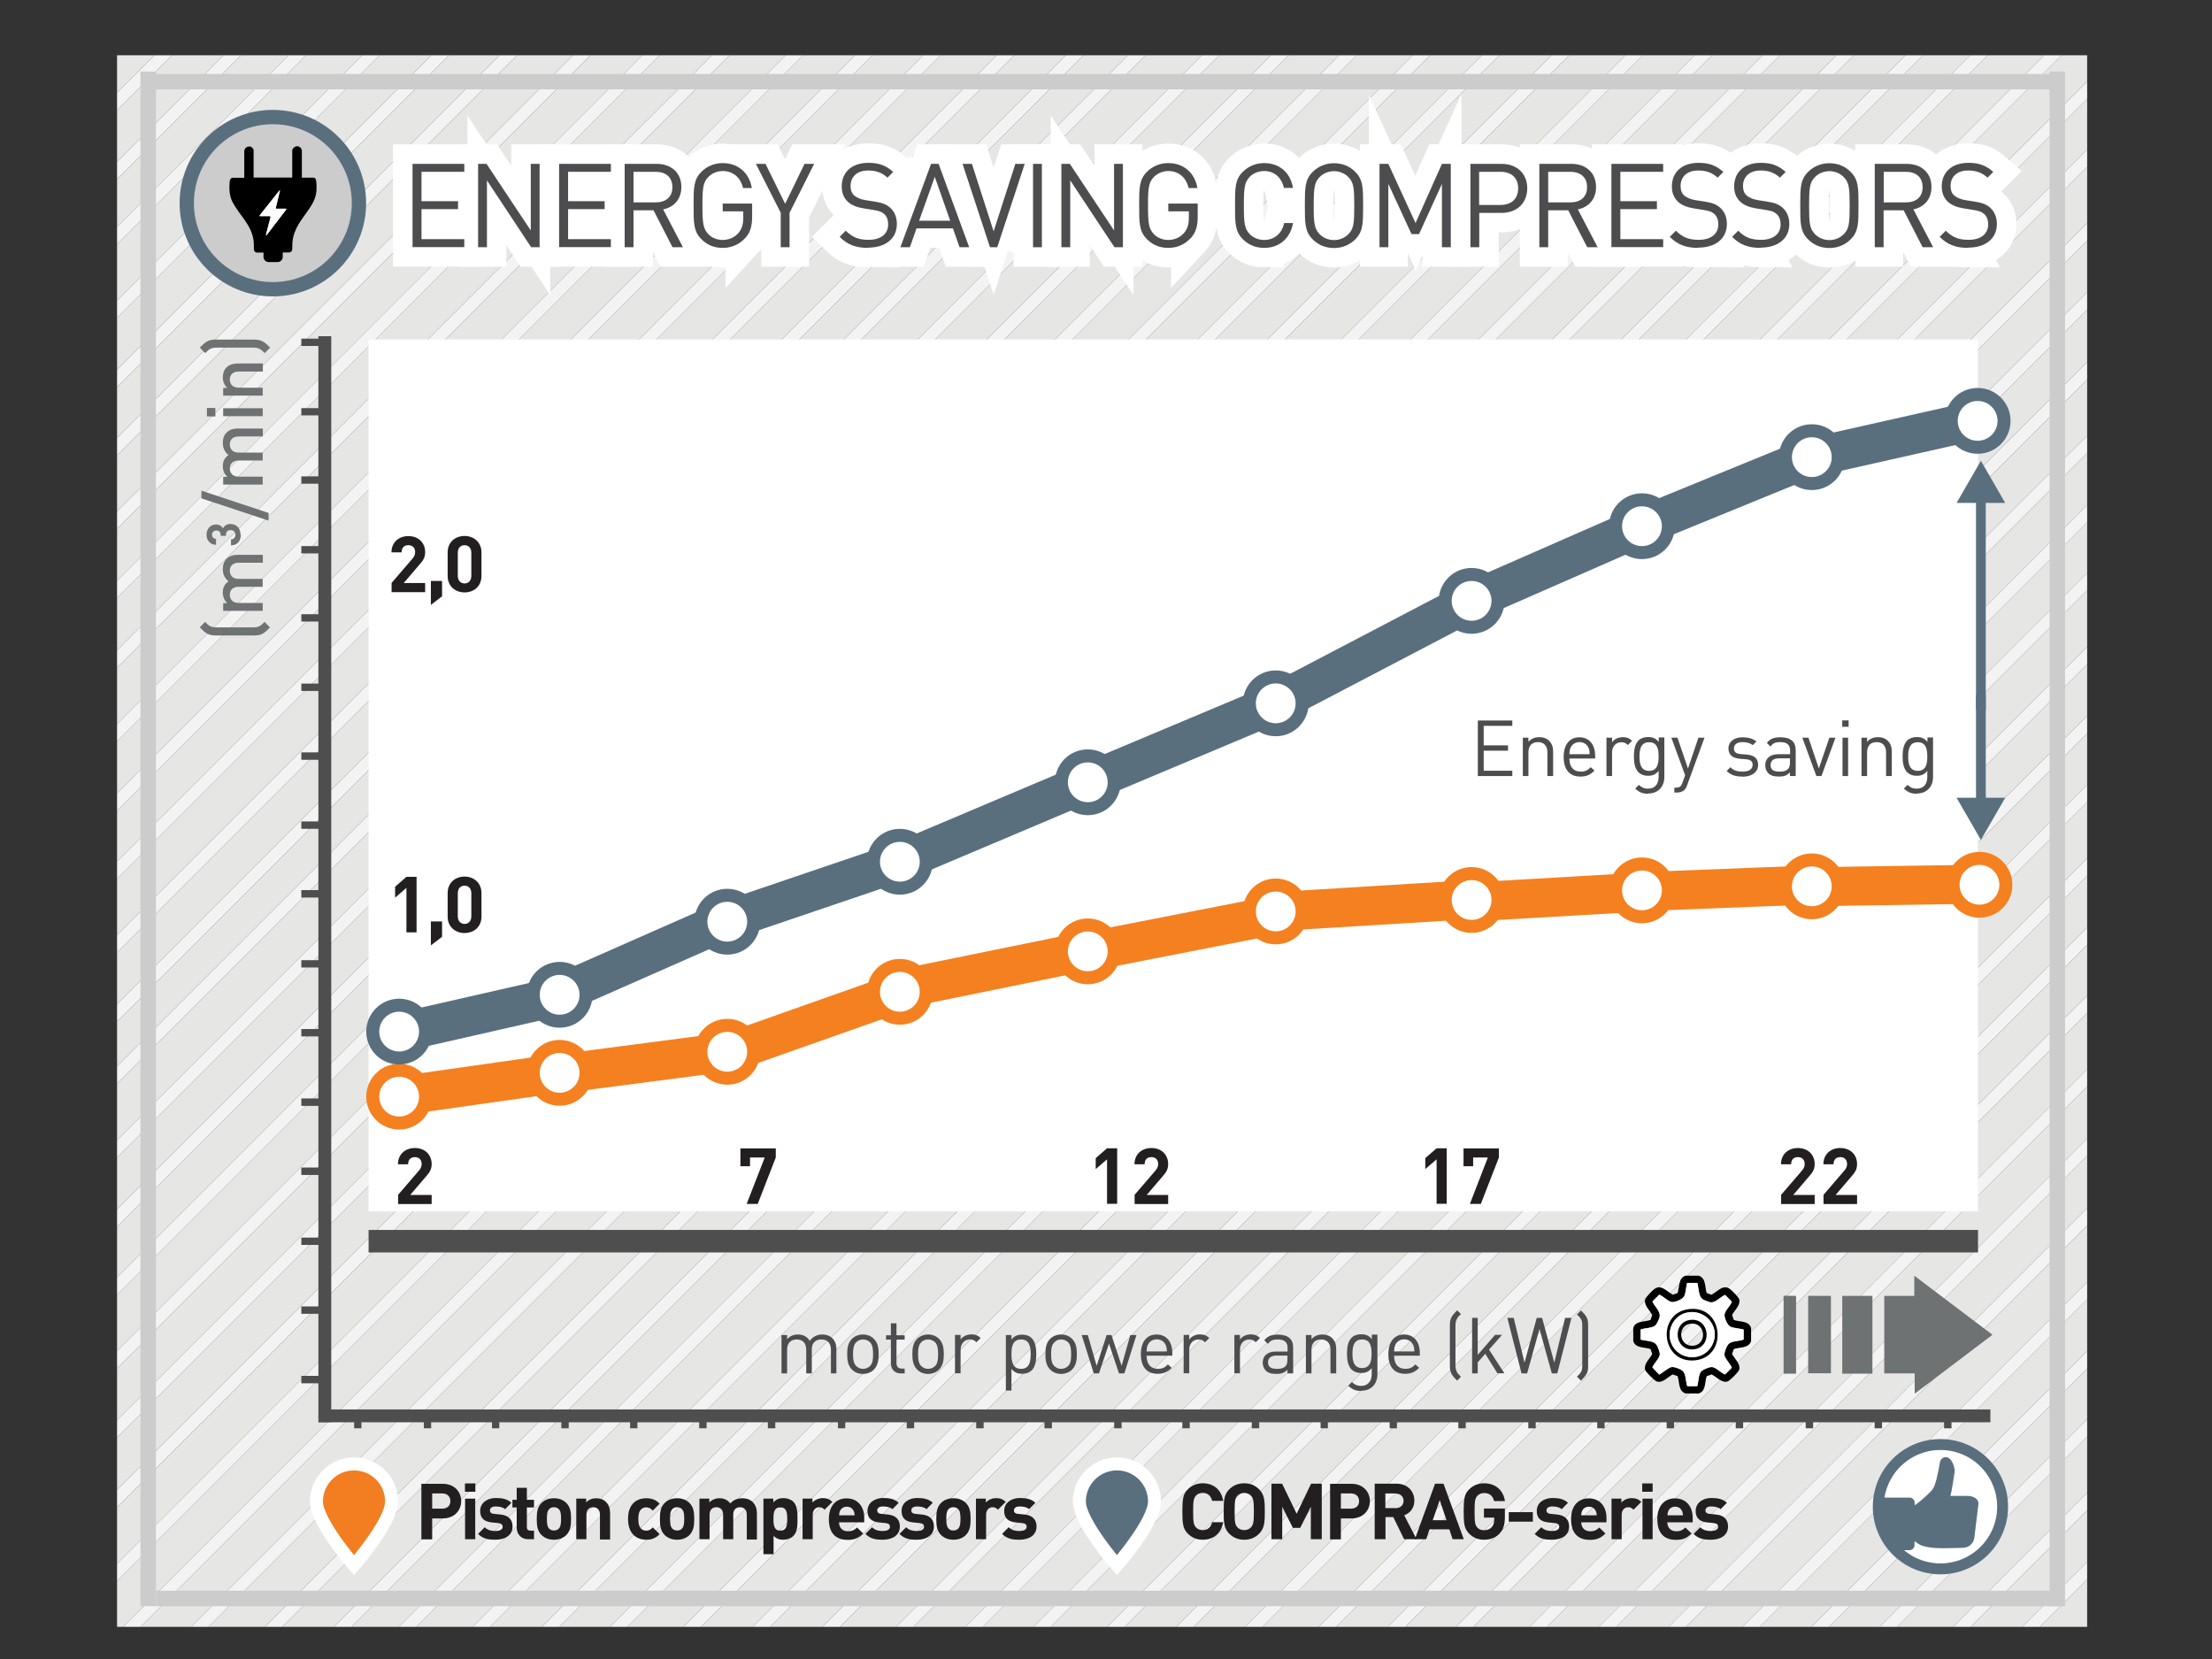 <?xml version="1.0" encoding="UTF-8"?>
<svg id="_Слой_6" data-name="Слой_6" xmlns="http://www.w3.org/2000/svg" version="1.1" xmlns:xlink="http://www.w3.org/1999/xlink" viewBox="0 0 170.08 127.56">
  <rect x="0" y="0" width="170.08" height="127.56" fill="#333333" stroke="none"/>
  <!-- Generator: Adobe Illustrator 29.5.0, SVG Export Plug-In . SVG Version: 2.1.0 Build 137)  -->
  <defs>
    <style>
      .st0, .st1, .st2 {
        fill: #596f7e;
      }

      .st3, .st4 {
        fill: #6f7272;
      }

      .st1, .st4, .st5 {
        stroke: #fff;
      }

      .st6, .st7, .st8, .st9 {
        fill: none;
      }

      .st6, .st4, .st8 {
        stroke-width: 3px;
      }

      .st6, .st10, .st11, .st9 {
        stroke: #596f7e;
      }

      .st6, .st8 {
        stroke-linecap: round;
        stroke-linejoin: round;
      }

      .st12 {
        fill: #231f20;
      }

      .st13, .st14, .st10, .st11 {
        fill: #fff;
      }

      .st13, .st4, .st10, .st11, .st5, .st9 {
        stroke-miterlimit: 10;
      }

      .st13, .st8 {
        stroke: #f58020;
      }

      .st15 {
        fill: #f3f3f3;
      }

      .st16 {
        fill: #ccc;
      }

      .st17 {
        clip-path: url(#clippath-1);
      }

      .st18 {
        fill: #e6e6e5;
      }

      .st19 {
        clip-path: url(#clippath-3);
      }

      .st20 {
        fill: #4e4e4e;
      }

      .st11 {
        stroke-width: .84px;
      }

      .st5 {
        fill: #f37d21;
      }

      .st21 {
        clip-path: url(#clippath-2);
      }

      .st22 {
        fill: #4d4d4f;
      }

      .st9 {
        stroke-width: .75px;
      }

      .st23 {
        clip-path: url(#clippath);
      }

      .st2 {
        fill-rule: evenodd;
      }
    </style>
    <clipPath id="clippath">
      <rect class="st7" x="9" y="4.25" width="151.48" height="120.84"/>
    </clipPath>
    <clipPath id="clippath-1">
      <rect class="st7" width="170.08" height="127.55"/>
    </clipPath>
    <clipPath id="clippath-2">
      <rect class="st7" x="21.58" y="108.37" width="131.46" height="2.23"/>
    </clipPath>
    <clipPath id="clippath-3">
      <rect class="st7" x="23.17" y="25.85" width="3.57" height="87"/>
    </clipPath>
  </defs>
  <g class="st23">
    <g class="st17">
      <g>
        <polygon class="st18" points="-46.12 207.54 190.81 -29.39 190.81 -33.72 -50.44 207.54 -46.12 207.54"/>
        <polygon class="st18" points="-29.9 207.54 190.81 -13.17 190.81 -17.5 -34.22 207.54 -29.9 207.54"/>
        <polygon class="st18" points="-24.57 207.54 190.81 -7.85 190.81 -11.83 -28.56 207.54 -24.57 207.54"/>
        <polygon class="st18" points="-35.56 207.54 190.81 -18.84 190.81 -22.73 -39.45 207.54 -35.56 207.54"/>
        <polygon class="st18" points="-40.79 207.54 190.81 -24.07 190.81 -28.05 -44.78 207.54 -40.79 207.54"/>
        <polygon class="st18" points="172.71 -74.71 -62.62 160.62 -62.62 164.6 176.69 -74.71 172.71 -74.71"/>
        <polygon class="st18" points="2.67 207.54 190.81 19.4 190.81 15.07 -1.65 207.54 2.67 207.54"/>
        <polygon class="st18" points="-13.55 207.54 190.81 3.18 190.81 -1.15 -17.87 207.54 -13.55 207.54"/>
        <polygon class="st18" points="7.99 207.54 190.81 24.72 190.81 20.74 4.01 207.54 7.99 207.54"/>
        <polygon class="st18" points="-2.99 207.54 190.81 13.73 190.81 9.84 -6.89 207.54 -2.99 207.54"/>
        <polygon class="st18" points="-8.23 207.54 190.81 8.5 190.81 4.52 -12.21 207.54 -8.23 207.54"/>
        <polygon class="st18" points="-51.78 207.54 190.81 -35.06 190.81 -38.7 -55.43 207.54 -51.78 207.54"/>
        <polygon class="st18" points="188.93 -74.71 -62.62 176.84 -62.62 180.82 190.81 -72.61 190.81 -74.71 188.93 -74.71"/>
        <polygon class="st18" points="-62.62 186.18 190.81 -67.25 190.81 -71.27 -62.62 182.16 -62.62 186.18"/>
        <polygon class="st18" points="178.03 -74.71 -62.62 165.94 -62.62 169.83 181.92 -74.71 178.03 -74.71"/>
        <polygon class="st18" points="13.28 207.54 190.81 30 190.81 26.06 9.33 207.54 13.28 207.54"/>
        <polygon class="st18" points="183.26 -74.71 -62.62 171.17 -62.62 175.5 187.59 -74.71 183.26 -74.71"/>
        <polygon class="st18" points="-62.62 197.17 190.81 -56.26 190.81 -60.24 -62.62 193.19 -62.62 197.17"/>
        <polygon class="st18" points="-62.62 207.54 -62.09 207.54 190.81 -45.36 190.81 -49.69 -62.62 203.74 -62.62 207.54"/>
        <polygon class="st18" points="-62.62 202.4 190.81 -51.03 190.81 -54.92 -62.62 198.51 -62.62 202.4"/>
        <polygon class="st18" points="-62.62 191.85 190.81 -61.58 190.81 -65.91 -62.62 187.52 -62.62 191.85"/>
        <polygon class="st18" points="-56.77 207.54 190.81 -40.04 190.81 -44.03 -60.75 207.54 -56.77 207.54"/>
        <polygon class="st18" points="-19.21 207.54 190.81 -2.49 190.81 -6.51 -23.23 207.54 -19.21 207.54"/>
        <polygon class="st18" points="105.25 207.54 190.81 121.97 190.81 117.99 101.26 207.54 105.25 207.54"/>
        <polygon class="st18" points="110.61 207.54 190.81 127.33 190.81 123.31 106.59 207.54 110.61 207.54"/>
        <polygon class="st18" points="99.92 207.54 190.81 116.65 190.81 112.32 95.6 207.54 99.92 207.54"/>
        <polygon class="st18" points="83.71 207.54 190.81 100.43 190.81 96.1 79.38 207.54 83.71 207.54"/>
        <polygon class="st18" points="18.94 207.54 190.81 35.67 190.81 31.34 14.62 207.54 18.94 207.54"/>
        <polygon class="st18" points="94.26 207.54 190.81 110.98 190.81 107.09 90.37 207.54 94.26 207.54"/>
        <polygon class="st18" points="142.59 207.54 190.81 159.32 190.81 155.88 139.15 207.54 142.59 207.54"/>
        <polygon class="st18" points="137.81 207.54 190.81 154.54 190.81 150.56 133.83 207.54 137.81 207.54"/>
        <polygon class="st18" points="121.6 207.54 190.81 138.32 190.81 134.34 117.61 207.54 121.6 207.54"/>
        <polygon class="st18" points="116.27 207.54 190.81 133 190.81 128.67 111.95 207.54 116.27 207.54"/>
        <polygon class="st18" points="126.83 207.54 190.81 143.55 190.81 139.66 122.94 207.54 126.83 207.54"/>
        <polygon class="st18" points="89.03 207.54 190.81 105.75 190.81 101.77 85.05 207.54 89.03 207.54"/>
        <polygon class="st18" points="40.48 207.54 190.81 57.21 190.81 53.23 36.5 207.54 40.48 207.54"/>
        <polygon class="st18" points="35.16 207.54 190.81 51.89 190.81 47.56 30.84 207.54 35.16 207.54"/>
        <polygon class="st18" points="29.5 207.54 190.81 46.22 190.81 42.33 25.61 207.54 29.5 207.54"/>
        <polygon class="st18" points="51.51 207.54 190.81 68.24 190.81 63.91 47.19 207.54 51.51 207.54"/>
        <polygon class="st18" points="24.27 207.54 190.81 40.99 190.81 37.01 20.28 207.54 24.27 207.54"/>
        <polygon class="st18" points="78.04 207.54 190.81 94.76 190.81 91.12 74.39 207.54 78.04 207.54"/>
        <polygon class="st18" points="67.73 207.54 190.81 84.46 190.81 80.13 63.4 207.54 67.73 207.54"/>
        <polygon class="st18" points="73.05 207.54 190.81 89.78 190.81 85.8 69.07 207.54 73.05 207.54"/>
        <polygon class="st18" points="56.83 207.54 190.81 73.56 190.81 69.58 52.85 207.54 56.83 207.54"/>
        <polygon class="st18" points="62.06 207.54 190.81 78.79 190.81 74.9 58.17 207.54 62.06 207.54"/>
        <polygon class="st18" points="132.49 207.54 190.81 149.22 190.81 144.89 128.17 207.54 132.49 207.54"/>
        <polygon class="st18" points="6.08 -74.71 -62.62 -6 -62.62 -1.68 10.41 -74.71 6.08 -74.71"/>
        <polygon class="st18" points="11.75 -74.71 -62.62 -.34 -62.62 3.64 15.73 -74.71 11.75 -74.71"/>
        <polygon class="st18" points="17.07 -74.71 -62.62 4.98 -62.62 8.87 20.96 -74.71 17.07 -74.71"/>
        <polygon class="st18" points=".72 -74.71 -62.62 -11.37 -62.62 -7.34 4.74 -74.71 .72 -74.71"/>
        <polygon class="st18" points="-4.6 -74.71 -62.62 -16.69 -62.62 -12.71 -.62 -74.71 -4.6 -74.71"/>
        <polygon class="st18" points="27.97 -74.71 -62.62 15.88 -62.62 19.86 31.95 -74.71 27.97 -74.71"/>
        <polygon class="st18" points="43.39 -74.71 -62.62 31.3 -62.62 35.29 47.38 -74.71 43.39 -74.71"/>
        <polygon class="st18" points="37.73 -74.71 -62.62 25.64 -62.62 29.96 42.05 -74.71 37.73 -74.71"/>
        <polygon class="st18" points="48.71 -74.71 -62.62 36.63 -62.62 40.52 52.61 -74.71 48.71 -74.71"/>
        <polygon class="st18" points="-10.27 -74.71 -62.62 -22.36 -62.62 -18.03 -5.94 -74.71 -10.27 -74.71"/>
        <polygon class="st18" points="33.29 -74.71 -62.62 21.2 -62.62 24.3 36.39 -74.71 33.29 -74.71"/>
        <polygon class="st18" points="22.3 -74.71 -62.62 10.21 -62.62 14.54 26.63 -74.71 22.3 -74.71"/>
        <polygon class="st18" points="-15.5 -74.71 -62.62 -27.59 -62.62 -23.69 -11.61 -74.71 -15.5 -74.71"/>
        <polygon class="st18" points="-53.01 -74.71 -62.62 -65.1 -62.62 -61.12 -49.03 -74.71 -53.01 -74.71"/>
        <polygon class="st18" points="-47.69 -74.71 -62.62 -59.78 -62.62 -55.89 -43.8 -74.71 -47.69 -74.71"/>
        <polygon class="st18" points="-62.62 -74.71 -62.62 -72.11 -60.02 -74.71 -62.62 -74.71"/>
        <polygon class="st18" points="-58.68 -74.71 -62.62 -70.77 -62.62 -66.44 -54.35 -74.71 -58.68 -74.71"/>
        <polygon class="st18" points="-42.46 -74.71 -62.62 -54.55 -62.62 -50.22 -38.13 -74.71 -42.46 -74.71"/>
        <polygon class="st18" points="-26.48 -74.71 -62.62 -38.57 -62.62 -34.25 -22.16 -74.71 -26.48 -74.71"/>
        <polygon class="st18" points="-20.82 -74.71 -62.62 -32.91 -62.62 -28.93 -16.84 -74.71 -20.82 -74.71"/>
        <polygon class="st18" points="-36.79 -74.71 -62.62 -48.88 -62.62 -44.9 -32.81 -74.71 -36.79 -74.71"/>
        <polygon class="st18" points="-31.47 -74.71 -62.62 -43.56 -62.62 -39.91 -27.82 -74.71 -31.47 -74.71"/>
        <polygon class="st18" points="64.93 -74.71 -62.62 52.85 -62.62 56.87 68.96 -74.71 64.93 -74.71"/>
        <polygon class="st18" points="135.06 -74.71 -62.62 122.97 -62.62 127.29 139.38 -74.71 135.06 -74.71"/>
        <polygon class="st18" points="129.69 -74.71 -62.62 117.61 -62.62 121.63 133.72 -74.71 129.69 -74.71"/>
        <polygon class="st18" points="118.71 -74.71 -62.62 106.62 -62.62 110.94 123.03 -74.71 118.71 -74.71"/>
        <polygon class="st18" points="124.37 -74.71 -62.62 112.28 -62.62 116.27 128.35 -74.71 124.37 -74.71"/>
        <polygon class="st18" points="113.48 -74.71 -62.62 101.39 -62.62 105.28 117.37 -74.71 113.48 -74.71"/>
        <polygon class="st18" points="140.72 -74.71 -62.62 128.63 -62.62 132.61 144.7 -74.71 140.72 -74.71"/>
        <polygon class="st18" points="53.95 -74.71 -62.62 41.86 -62.62 46.18 58.27 -74.71 53.95 -74.71"/>
        <polygon class="st18" points="156.94 -74.71 -62.62 144.85 -62.62 148.83 160.92 -74.71 156.94 -74.71"/>
        <polygon class="st18" points="151.28 -74.71 -62.62 139.19 -62.62 143.51 155.6 -74.71 151.28 -74.71"/>
        <polygon class="st18" points="146.04 -74.71 -62.62 133.96 -62.62 137.85 149.94 -74.71 146.04 -74.71"/>
        <polygon class="st18" points="162.26 -74.71 -62.62 150.17 -62.62 153.61 165.7 -74.71 162.26 -74.71"/>
        <polygon class="st18" points="81.28 -74.71 -62.62 69.19 -62.62 73.09 85.17 -74.71 81.28 -74.71"/>
        <polygon class="st18" points="75.96 -74.71 -62.62 63.87 -62.62 67.85 79.94 -74.71 75.96 -74.71"/>
        <polygon class="st18" points="70.3 -74.71 -62.62 58.21 -62.62 62.53 74.62 -74.71 70.3 -74.71"/>
        <polygon class="st18" points="167.04 -74.71 -62.62 154.95 -62.62 159.28 171.37 -74.71 167.04 -74.71"/>
        <polygon class="st18" points="108.15 -74.71 -62.62 96.06 -62.62 100.05 112.13 -74.71 108.15 -74.71"/>
        <polygon class="st18" points="59.61 -74.71 -62.62 47.52 -62.62 51.5 63.59 -74.71 59.61 -74.71"/>
        <polygon class="st18" points="102.49 -74.71 -62.62 90.4 -62.62 94.72 106.81 -74.71 102.49 -74.71"/>
        <polygon class="st18" points="97.5 -74.71 -62.62 85.41 -62.62 89.06 101.15 -74.71 97.5 -74.71"/>
        <polygon class="st18" points="86.51 -74.71 -62.62 74.43 -62.62 78.75 90.84 -74.71 86.51 -74.71"/>
        <polygon class="st18" points="92.18 -74.71 -62.62 80.09 -62.62 84.07 96.16 -74.71 92.18 -74.71"/>
        <polygon class="st18" points="45.85 207.54 190.81 62.57 190.81 58.55 41.82 207.54 45.85 207.54"/>
        <polygon class="st18" points="169.8 207.54 190.81 186.52 190.81 182.54 165.82 207.54 169.8 207.54"/>
        <polygon class="st18" points="164.48 207.54 190.81 181.2 190.81 176.88 160.15 207.54 164.48 207.54"/>
        <polygon class="st18" points="153.58 207.54 190.81 170.31 190.81 166.32 149.6 207.54 153.58 207.54"/>
        <polygon class="st18" points="190.81 207.54 190.81 204.21 187.49 207.54 190.81 207.54"/>
        <polygon class="st18" points="186.15 207.54 190.81 202.87 190.81 198.89 182.17 207.54 186.15 207.54"/>
        <polygon class="st18" points="175.16 207.54 190.81 191.89 190.81 187.86 171.14 207.54 175.16 207.54"/>
        <polygon class="st18" points="180.83 207.54 190.81 197.55 190.81 193.23 176.5 207.54 180.83 207.54"/>
        <polygon class="st18" points="158.81 207.54 190.81 175.54 190.81 171.65 154.92 207.54 158.81 207.54"/>
        <polygon class="st18" points="148.26 207.54 190.81 164.98 190.81 160.66 143.93 207.54 148.26 207.54"/>
        <polygon class="st15" points="14.62 207.54 190.81 31.34 190.81 30 13.28 207.54 14.62 207.54"/>
        <polygon class="st15" points="20.28 207.54 190.81 37.01 190.81 35.67 18.94 207.54 20.28 207.54"/>
        <polygon class="st15" points="25.61 207.54 190.81 42.33 190.81 40.99 24.27 207.54 25.61 207.54"/>
        <polygon class="st15" points="30.84 207.54 190.81 47.56 190.81 46.22 29.5 207.54 30.84 207.54"/>
        <polygon class="st15" points="36.5 207.54 190.81 53.23 190.81 51.89 35.16 207.54 36.5 207.54"/>
        <polygon class="st15" points="41.82 207.54 190.81 58.55 190.81 57.21 40.48 207.54 41.82 207.54"/>
        <polygon class="st15" points="47.19 207.54 190.81 63.91 190.81 62.57 45.85 207.54 47.19 207.54"/>
        <polygon class="st15" points="52.85 207.54 190.81 69.58 190.81 68.24 51.51 207.54 52.85 207.54"/>
        <polygon class="st15" points="58.17 207.54 190.81 74.9 190.81 73.56 56.83 207.54 58.17 207.54"/>
        <polygon class="st15" points="63.4 207.54 190.81 80.13 190.81 78.79 62.06 207.54 63.4 207.54"/>
        <polygon class="st15" points="69.07 207.54 190.81 85.8 190.81 84.46 67.73 207.54 69.07 207.54"/>
        <polygon class="st15" points="74.39 207.54 190.81 91.12 190.81 89.78 73.05 207.54 74.39 207.54"/>
        <polygon class="st15" points="79.38 207.54 190.81 96.1 190.81 94.76 78.04 207.54 79.38 207.54"/>
        <polygon class="st15" points="85.05 207.54 190.81 101.77 190.81 100.43 83.71 207.54 85.05 207.54"/>
        <polygon class="st15" points="90.37 207.54 190.81 107.09 190.81 105.75 89.03 207.54 90.37 207.54"/>
        <polygon class="st15" points="95.6 207.54 190.81 112.32 190.81 110.98 94.26 207.54 95.6 207.54"/>
        <polygon class="st15" points="101.26 207.54 190.81 117.99 190.81 116.65 99.92 207.54 101.26 207.54"/>
        <polygon class="st15" points="106.59 207.54 190.81 123.31 190.81 121.97 105.25 207.54 106.59 207.54"/>
        <polygon class="st15" points="111.95 207.54 190.81 128.67 190.81 127.33 110.61 207.54 111.95 207.54"/>
        <polygon class="st15" points="117.61 207.54 190.81 134.34 190.81 133 116.27 207.54 117.61 207.54"/>
        <polygon class="st15" points="122.94 207.54 190.81 139.66 190.81 138.32 121.6 207.54 122.94 207.54"/>
        <polygon class="st15" points="128.17 207.54 190.81 144.89 190.81 143.55 126.83 207.54 128.17 207.54"/>
        <polygon class="st15" points="133.83 207.54 190.81 150.56 190.81 149.22 132.49 207.54 133.83 207.54"/>
        <polygon class="st15" points="139.15 207.54 190.81 155.88 190.81 154.54 137.81 207.54 139.15 207.54"/>
        <polygon class="st15" points="143.93 207.54 190.81 160.66 190.81 159.32 142.59 207.54 143.93 207.54"/>
        <polygon class="st15" points="149.6 207.54 190.81 166.32 190.81 164.98 148.26 207.54 149.6 207.54"/>
        <polygon class="st15" points="154.92 207.54 190.81 171.65 190.81 170.31 153.58 207.54 154.92 207.54"/>
        <polygon class="st15" points="160.15 207.54 190.81 176.88 190.81 175.54 158.81 207.54 160.15 207.54"/>
        <polygon class="st15" points="165.82 207.54 190.81 182.54 190.81 181.2 164.48 207.54 165.82 207.54"/>
        <polygon class="st15" points="171.14 207.54 190.81 187.86 190.81 186.52 169.8 207.54 171.14 207.54"/>
        <polygon class="st15" points="176.5 207.54 190.81 193.23 190.81 191.89 175.16 207.54 176.5 207.54"/>
        <polygon class="st15" points="182.17 207.54 190.81 198.89 190.81 197.55 180.83 207.54 182.17 207.54"/>
        <polygon class="st15" points="187.49 207.54 190.81 204.21 190.81 202.87 186.15 207.54 187.49 207.54"/>
        <polygon class="st15" points="-60.02 -74.71 -62.62 -72.11 -62.62 -70.77 -58.68 -74.71 -60.02 -74.71"/>
        <polygon class="st15" points="-54.35 -74.71 -62.62 -66.44 -62.62 -65.1 -53.01 -74.71 -54.35 -74.71"/>
        <polygon class="st15" points="-49.03 -74.71 -62.62 -61.12 -62.62 -59.78 -47.69 -74.71 -49.03 -74.71"/>
        <polygon class="st15" points="-43.8 -74.71 -62.62 -55.89 -62.62 -54.55 -42.46 -74.71 -43.8 -74.71"/>
        <polygon class="st15" points="-38.13 -74.71 -62.62 -50.22 -62.62 -48.88 -36.79 -74.71 -38.13 -74.71"/>
        <polygon class="st15" points="-32.81 -74.71 -62.62 -44.9 -62.62 -43.56 -31.47 -74.71 -32.81 -74.71"/>
        <polygon class="st15" points="-27.82 -74.71 -62.62 -39.91 -62.62 -38.57 -26.48 -74.71 -27.82 -74.71"/>
        <polygon class="st15" points="-22.16 -74.71 -62.62 -34.25 -62.62 -32.91 -20.82 -74.71 -22.16 -74.71"/>
        <polygon class="st15" points="-16.84 -74.71 -62.62 -28.93 -62.62 -27.59 -15.5 -74.71 -16.84 -74.71"/>
        <polygon class="st15" points="-11.61 -74.71 -62.62 -23.69 -62.62 -22.36 -10.27 -74.71 -11.61 -74.71"/>
        <polygon class="st15" points="-5.94 -74.71 -62.62 -18.03 -62.62 -16.69 -4.6 -74.71 -5.94 -74.71"/>
        <polygon class="st15" points="-.62 -74.71 -62.62 -12.71 -62.62 -11.37 .72 -74.71 -.62 -74.71"/>
        <polygon class="st15" points="4.74 -74.71 -62.62 -7.34 -62.62 -6 6.08 -74.71 4.74 -74.71"/>
        <polygon class="st15" points="10.41 -74.71 -62.62 -1.68 -62.62 -.34 11.75 -74.71 10.41 -74.71"/>
        <polygon class="st15" points="15.73 -74.71 -62.62 3.64 -62.62 4.98 17.07 -74.71 15.73 -74.71"/>
        <polygon class="st15" points="20.96 -74.71 -62.62 8.87 -62.62 10.21 22.3 -74.71 20.96 -74.71"/>
        <polygon class="st15" points="26.63 -74.71 -62.62 14.54 -62.62 15.88 27.97 -74.71 26.63 -74.71"/>
        <polygon class="st15" points="31.95 -74.71 -62.62 19.86 -62.62 21.2 33.29 -74.71 31.95 -74.71"/>
        <polygon class="st15" points="36.39 -74.71 -62.62 24.3 -62.62 25.64 37.73 -74.71 36.39 -74.71"/>
        <polygon class="st15" points="42.05 -74.71 -62.62 29.96 -62.62 31.3 43.39 -74.71 42.05 -74.71"/>
        <polygon class="st15" points="47.38 -74.71 -62.62 35.29 -62.62 36.63 48.71 -74.71 47.38 -74.71"/>
        <polygon class="st15" points="52.61 -74.71 -62.62 40.52 -62.62 41.86 53.95 -74.71 52.61 -74.71"/>
        <polygon class="st15" points="58.27 -74.71 -62.62 46.18 -62.62 47.52 59.61 -74.71 58.27 -74.71"/>
        <polygon class="st15" points="63.59 -74.71 -62.62 51.5 -62.62 52.85 64.93 -74.71 63.59 -74.71"/>
        <polygon class="st15" points="68.96 -74.71 -62.62 56.87 -62.62 58.21 70.3 -74.71 68.96 -74.71"/>
        <polygon class="st15" points="74.62 -74.71 -62.62 62.53 -62.62 63.87 75.96 -74.71 74.62 -74.71"/>
        <polygon class="st15" points="79.94 -74.71 -62.62 67.85 -62.62 69.19 81.28 -74.71 79.94 -74.71"/>
        <polygon class="st15" points="85.17 -74.71 -62.62 73.09 -62.62 74.43 86.51 -74.71 85.17 -74.71"/>
        <polygon class="st15" points="90.84 -74.71 -62.62 78.75 -62.62 80.09 92.18 -74.71 90.84 -74.71"/>
        <polygon class="st15" points="96.16 -74.71 -62.62 84.07 -62.62 85.41 97.5 -74.71 96.16 -74.71"/>
        <polygon class="st15" points="101.15 -74.71 -62.62 89.06 -62.62 90.4 102.49 -74.71 101.15 -74.71"/>
        <polygon class="st15" points="106.81 -74.71 -62.62 94.72 -62.62 96.06 108.15 -74.71 106.81 -74.71"/>
        <polygon class="st15" points="112.13 -74.71 -62.62 100.05 -62.62 101.39 113.48 -74.71 112.13 -74.71"/>
        <polygon class="st15" points="117.37 -74.71 -62.62 105.28 -62.62 106.62 118.71 -74.71 117.37 -74.71"/>
        <polygon class="st15" points="123.03 -74.71 -62.62 110.94 -62.62 112.28 124.37 -74.71 123.03 -74.71"/>
        <polygon class="st15" points="128.35 -74.71 -62.62 116.27 -62.62 117.61 129.69 -74.71 128.35 -74.71"/>
        <polygon class="st15" points="133.72 -74.71 -62.62 121.63 -62.62 122.97 135.06 -74.71 133.72 -74.71"/>
        <polygon class="st15" points="139.38 -74.71 -62.62 127.29 -62.62 128.63 140.72 -74.71 139.38 -74.71"/>
        <polygon class="st15" points="144.7 -74.71 -62.62 132.61 -62.62 133.96 146.04 -74.71 144.7 -74.71"/>
        <polygon class="st15" points="149.94 -74.71 -62.62 137.85 -62.62 139.19 151.28 -74.71 149.94 -74.71"/>
        <polygon class="st15" points="155.6 -74.71 -62.62 143.51 -62.62 144.85 156.94 -74.71 155.6 -74.71"/>
        <polygon class="st15" points="160.92 -74.71 -62.62 148.83 -62.62 150.17 162.26 -74.71 160.92 -74.71"/>
        <polygon class="st15" points="165.7 -74.71 -62.62 153.61 -62.62 154.95 167.04 -74.71 165.7 -74.71"/>
        <polygon class="st15" points="171.37 -74.71 -62.62 159.28 -62.62 160.62 172.71 -74.71 171.37 -74.71"/>
        <polygon class="st15" points="176.69 -74.71 -62.62 164.6 -62.62 165.94 178.03 -74.71 176.69 -74.71"/>
        <polygon class="st15" points="181.92 -74.71 -62.62 169.83 -62.62 171.17 183.26 -74.71 181.92 -74.71"/>
        <polygon class="st15" points="187.59 -74.71 -62.62 175.5 -62.62 176.84 188.93 -74.71 187.59 -74.71"/>
        <polygon class="st15" points="-62.62 182.16 190.81 -71.27 190.81 -72.61 -62.62 180.82 -62.62 182.16"/>
        <polygon class="st15" points="-62.62 187.52 190.81 -65.91 190.81 -67.25 -62.62 186.18 -62.62 187.52"/>
        <polygon class="st15" points="-62.62 193.19 190.81 -60.24 190.81 -61.58 -62.62 191.85 -62.62 193.19"/>
        <polygon class="st15" points="-62.62 198.51 190.81 -54.92 190.81 -56.26 -62.62 197.17 -62.62 198.51"/>
        <polygon class="st15" points="-62.62 203.74 190.81 -49.69 190.81 -51.03 -62.62 202.4 -62.62 203.74"/>
        <polygon class="st15" points="-60.75 207.54 190.81 -44.03 190.81 -45.36 -62.09 207.54 -60.75 207.54"/>
        <polygon class="st15" points="-55.43 207.54 190.81 -38.7 190.81 -40.04 -56.77 207.54 -55.43 207.54"/>
        <polygon class="st15" points="-50.44 207.54 190.81 -33.72 190.81 -35.06 -51.78 207.54 -50.44 207.54"/>
        <polygon class="st15" points="-44.78 207.54 190.81 -28.05 190.81 -29.39 -46.12 207.54 -44.78 207.54"/>
        <polygon class="st15" points="-39.45 207.54 190.81 -22.73 190.81 -24.07 -40.79 207.54 -39.45 207.54"/>
        <polygon class="st15" points="-34.22 207.54 190.81 -17.5 190.81 -18.84 -35.56 207.54 -34.22 207.54"/>
        <polygon class="st15" points="-28.56 207.54 190.81 -11.83 190.81 -13.17 -29.9 207.54 -28.56 207.54"/>
        <polygon class="st15" points="-23.23 207.54 190.81 -6.51 190.81 -7.85 -24.57 207.54 -23.23 207.54"/>
        <polygon class="st15" points="-17.87 207.54 190.81 -1.15 190.81 -2.49 -19.21 207.54 -17.87 207.54"/>
        <polygon class="st15" points="-12.21 207.54 190.81 4.52 190.81 3.18 -13.55 207.54 -12.21 207.54"/>
        <polygon class="st15" points="-6.89 207.54 190.81 9.84 190.81 8.5 -8.23 207.54 -6.89 207.54"/>
        <polygon class="st15" points="-1.65 207.54 190.81 15.07 190.81 13.73 -2.99 207.54 -1.65 207.54"/>
        <polygon class="st15" points="4.01 207.54 190.81 20.74 190.81 19.4 2.67 207.54 4.01 207.54"/>
        <polygon class="st15" points="9.33 207.54 190.81 26.06 190.81 24.72 7.99 207.54 9.33 207.54"/>
      </g>
    </g>
    <rect class="st16" x="10.8" y="5.5" width="1.19" height="118"/>
    <rect class="st16" x="157.59" y="5.5" width="1.19" height="118"/>
    <rect class="st16" x="11.99" y="122.31" width="146.67" height="1.19"/>
    <rect class="st16" x="10.98" y="5.69" width="146.67" height="1.18"/>
    <g>
      <g class="st21">
        <polygon class="st20" points="136.95 108.37 135.39 108.37 25.49 108.37 25.49 45.48 24.5 45.48 24.5 47.8 22.19 47.8 22.19 48.37 24.5 48.37 24.5 53.18 22.19 53.18 22.19 53.75 24.5 53.75 24.5 58.41 22.19 58.41 22.19 58.98 24.5 58.98 24.5 63.77 22.19 63.77 22.19 64.33 24.5 64.33 24.5 69.01 22.19 69.01 22.19 69.57 24.5 69.57 24.5 74.35 22.19 74.35 22.19 74.91 24.5 74.91 24.5 79.63 22.19 79.63 22.19 80.2 24.5 80.2 24.5 84.95 22.19 84.95 22.19 85.51 24.5 85.51 24.5 90.23 22.19 90.23 22.19 90.79 24.5 90.79 24.5 95.61 22.19 95.61 22.19 96.17 24.5 96.17 24.5 100.91 22.19 100.91 22.19 101.47 24.5 101.47 24.5 106.24 22.19 106.24 22.19 106.81 24.5 106.81 24.5 108.37 24.5 108.86 24.5 109.36 27.23 109.36 27.23 109.82 27.79 109.82 27.79 109.36 32.59 109.36 32.59 109.82 33.15 109.82 33.15 109.36 37.83 109.36 37.83 109.82 38.39 109.82 38.39 109.36 43.16 109.36 43.16 109.82 43.73 109.82 43.73 109.36 48.45 109.36 48.45 109.82 49.01 109.82 49.01 109.36 53.76 109.36 53.76 109.82 54.33 109.82 54.33 109.36 59.04 109.36 59.04 109.82 59.61 109.82 59.61 109.36 64.43 109.36 64.43 109.82 64.99 109.82 64.99 109.36 69.72 109.36 69.72 109.82 70.29 109.82 70.29 109.36 75.06 109.36 75.06 109.82 75.63 109.82 75.63 109.36 80.31 109.36 80.31 109.82 80.88 109.82 80.88 109.36 85.67 109.36 85.67 109.82 86.24 109.82 86.24 109.36 90.91 109.36 90.91 109.82 91.48 109.82 91.48 109.36 96.25 109.36 96.25 109.82 96.82 109.82 96.82 109.36 101.54 109.36 101.54 109.82 102.1 109.82 102.1 109.36 106.85 109.36 106.85 109.82 107.41 109.82 107.41 109.36 112.13 109.36 112.13 109.82 112.7 109.82 112.7 109.36 117.51 109.36 117.51 109.82 118.08 109.82 118.08 109.36 122.81 109.36 122.81 109.82 123.38 109.82 123.38 109.36 128.15 109.36 128.15 109.82 128.72 109.82 128.72 109.36 133.46 109.36 133.46 109.82 134.03 109.82 134.03 109.36 135.39 109.36 136.95 109.36 138.84 109.36 138.84 109.82 139.41 109.82 139.41 109.36 144.14 109.36 144.14 109.82 144.71 109.82 144.71 109.36 149.48 109.36 149.48 109.82 150.05 109.82 150.05 109.36 153.04 109.36 153.04 108.37 136.95 108.37"/>
      </g>
      <g class="st19">
        <polygon class="st20" points="25.47 93.26 25.47 91.71 25.47 -15.8 24.48 -15.8 24.48 -11.1 22.02 -11.1 22.02 -10.53 24.48 -10.53 24.48 -5.86 22.02 -5.86 22.02 -5.3 24.48 -5.3 24.48 -.53 22.02 -.53 22.02 .04 24.48 .04 24.48 4.77 22.02 4.77 22.02 5.33 24.48 5.33 24.48 10.08 22.02 10.08 22.02 10.64 24.48 10.64 24.48 15.36 22.02 15.36 22.02 15.92 24.48 15.92 24.48 20.74 22.02 20.74 22.02 21.3 24.48 21.3 24.48 26.04 22.02 26.04 22.02 26.6 24.48 26.6 24.48 31.38 22.02 31.38 22.02 31.94 24.48 31.94 24.48 36.63 22.02 36.63 22.02 37.19 24.48 37.19 24.48 41.99 22.02 41.99 22.02 42.55 24.48 42.55 24.48 47.23 22.02 47.23 22.02 47.79 24.48 47.79 24.48 52.56 22.02 52.56 22.02 53.13 24.48 53.13 24.48 57.85 22.02 57.85 22.02 58.42 24.48 58.42 24.48 63.16 22.02 63.16 22.02 63.73 24.48 63.73 24.48 68.44 22.02 68.44 22.02 69.01 24.48 69.01 24.48 73.83 22.02 73.83 22.02 74.39 24.48 74.39 24.48 79.12 22.02 79.12 22.02 79.69 24.48 79.69 24.48 84.46 22.02 84.46 22.02 85.03 24.48 85.03 24.48 89.77 22.02 89.77 22.02 90.34 24.48 90.34 24.48 91.71 24.48 93.26 24.48 95.16 22.02 95.16 22.02 95.72 24.48 95.72 24.48 100.45 22.02 100.45 22.02 101.02 24.48 101.02 24.48 105.79 22.02 105.79 22.02 106.36 24.48 106.36 24.48 109.35 25.47 109.35 25.47 93.26"/>
      </g>
    </g>
    <g>
      <g>
        <path class="st12" d="M92.48,118.39c-.46,0-.84-.16-1.15-.47-.19-.19-.3-.4-.35-.64-.05-.24-.07-.59-.07-1.06s.02-.82.07-1.06c.05-.25.16-.46.35-.64.31-.31.7-.47,1.15-.47.82,0,1.43.48,1.57,1.35h-.85c-.09-.37-.32-.61-.72-.61-.23,0-.41.07-.53.22-.17.19-.21.38-.21,1.21s.04,1.02.21,1.21c.13.15.31.22.53.22.4,0,.63-.24.72-.61h.85c-.14.87-.76,1.35-1.57,1.35Z"/>
        <path class="st12" d="M96.82,117.92c-.3.3-.67.47-1.15.47s-.86-.17-1.16-.47c-.43-.43-.42-.97-.42-1.7s-.01-1.27.42-1.7c.3-.3.67-.47,1.16-.47s.85.17,1.15.47c.43.43.43.97.43,1.7s0,1.27-.43,1.7ZM96.2,115.02c-.12-.14-.31-.23-.53-.23s-.42.09-.54.23c-.16.18-.2.38-.2,1.2s.04,1.02.2,1.2c.12.14.31.23.54.23s.41-.09.53-.23c.16-.18.21-.38.21-1.2s-.05-1.02-.21-1.2Z"/>
        <path class="st12" d="M100.79,118.35v-2.49l-.82,1.62h-.56l-.82-1.62v2.49h-.83v-4.27h.82l1.12,2.31,1.11-2.31h.82v4.27h-.83Z"/>
        <path class="st12" d="M103.92,116.75h-.82v1.61h-.83v-4.27h1.65c.88,0,1.41.61,1.41,1.33s-.53,1.33-1.41,1.33ZM103.88,114.83h-.78v1.17h.78c.38,0,.62-.23.62-.58s-.24-.59-.62-.59Z"/>
        <path class="st12" d="M107.96,118.35l-.83-1.7h-.6v1.7h-.83v-4.27h1.67c.87,0,1.38.59,1.38,1.31,0,.6-.37.97-.78,1.12l.95,1.84h-.96ZM107.31,114.83h-.79v1.13h.79c.37,0,.61-.23.61-.56s-.24-.56-.61-.56Z"/>
        <path class="st12" d="M111.69,118.35l-.25-.76h-1.52l-.26.76h-.87l1.55-4.27h.65l1.56,4.27h-.87ZM110.7,115.34l-.54,1.55h1.06l-.52-1.55Z"/>
        <path class="st12" d="M115.32,117.9c-.33.34-.73.49-1.21.49s-.84-.16-1.15-.47c-.19-.19-.3-.4-.35-.64-.05-.24-.07-.59-.07-1.06s.02-.82.07-1.06c.05-.25.16-.46.35-.64.31-.31.7-.47,1.15-.47.97,0,1.49.62,1.61,1.37h-.84c-.1-.41-.35-.62-.77-.62-.22,0-.4.08-.53.23-.16.2-.2.35-.2,1.2s.04,1.01.2,1.21c.13.15.31.22.53.22.25,0,.44-.08.59-.24.13-.14.19-.34.19-.57v-.16h-.79v-.7h1.61v.62c0,.62-.11.99-.41,1.3Z"/>
        <path class="st12" d="M116.01,117v-.73h1.85v.73h-1.85Z"/>
        <path class="st12" d="M119.33,118.39c-.49,0-.94-.05-1.33-.45l.51-.51c.26.26.59.29.83.29.27,0,.55-.09.55-.32,0-.16-.08-.26-.33-.29l-.49-.05c-.56-.05-.91-.3-.91-.88,0-.65.57-1,1.21-1,.49,0,.89.08,1.19.37l-.48.49c-.18-.16-.46-.21-.73-.21-.31,0-.44.14-.44.3,0,.11.05.25.32.27l.49.05c.62.06.93.39.93.92,0,.69-.59,1.02-1.33,1.02Z"/>
        <path class="st12" d="M121.58,117.04c0,.4.25.7.68.7.34,0,.51-.1.71-.29l.47.46c-.32.32-.62.49-1.19.49-.74,0-1.45-.34-1.45-1.6,0-1.02.55-1.59,1.36-1.59.87,0,1.36.64,1.36,1.49v.35h-1.95ZM122.69,116.17c-.08-.19-.26-.32-.52-.32s-.44.14-.52.32c-.05.11-.07.2-.07.34h1.19c0-.14-.02-.22-.07-.34Z"/>
        <path class="st12" d="M125.6,116.08c-.12-.12-.22-.19-.41-.19-.24,0-.5.18-.5.58v1.88h-.78v-3.12h.76v.3c.15-.18.45-.34.79-.34.31,0,.52.08.74.29l-.59.59Z"/>
        <path class="st12" d="M126.27,114.7v-.64h.8v.64h-.8ZM126.29,118.35v-3.12h.78v3.12h-.78Z"/>
        <path class="st12" d="M128.2,117.04c0,.4.25.7.68.7.34,0,.51-.1.71-.29l.47.46c-.32.32-.62.49-1.19.49-.74,0-1.44-.34-1.44-1.6,0-1.02.55-1.59,1.36-1.59.87,0,1.36.64,1.36,1.49v.35h-1.95ZM129.32,116.17c-.08-.19-.26-.32-.52-.32s-.44.14-.52.32c-.05.11-.07.2-.07.34h1.19c0-.14-.02-.22-.07-.34Z"/>
        <path class="st12" d="M131.55,118.39c-.49,0-.94-.05-1.33-.45l.51-.51c.26.26.59.29.83.29.27,0,.55-.09.55-.32,0-.16-.08-.26-.33-.29l-.49-.05c-.56-.05-.91-.3-.91-.88,0-.65.57-1,1.21-1,.49,0,.89.08,1.19.37l-.48.49c-.18-.16-.46-.21-.73-.21-.31,0-.44.14-.44.3,0,.11.05.25.32.27l.49.05c.62.06.93.39.93.92,0,.69-.59,1.02-1.33,1.02Z"/>
      </g>
      <path class="st1" d="M88.77,115.45c0,1.6-2.89,4.9-2.89,4.9,0,0-2.89-3.31-2.89-4.9s1.29-2.89,2.89-2.89,2.89,1.29,2.89,2.89Z"/>
    </g>
    <g>
      <path class="st3" d="M20.77,48.23c-.19.19-.35.37-.57.49-.22.13-.46.14-.7.14h-2.87c-.24,0-.47-.01-.7-.14-.22-.12-.38-.29-.57-.49l.41-.41c.14.14.23.25.4.33.11.06.28.09.49.09h2.79c.22,0,.38-.03.49-.09.17-.09.25-.19.4-.33l.41.41Z"/>
      <path class="st3" d="M20.2,43.27h-1.85c-.47,0-.68.27-.68.61s.21.63.65.63h1.88v.61h-1.85c-.47,0-.68.27-.68.61s.21.63.68.63h1.85v.61h-3.04v-.6h.31c-.22-.2-.34-.5-.34-.81,0-.38.15-.67.44-.86-.3-.25-.44-.55-.44-.95,0-.31.1-.59.28-.77.23-.23.52-.32.86-.32h1.94v.61Z"/>
      <path class="st3" d="M18.52,41.11c0,.42-.22.82-.76.82v-.46c.23,0,.34-.17.34-.36,0-.2-.13-.35-.37-.35-.22,0-.36.13-.36.37v.07h-.4v-.07c0-.23-.14-.34-.33-.34-.22,0-.34.15-.34.32,0,.19.11.31.31.32v.46c-.46-.01-.73-.35-.73-.78,0-.45.3-.78.73-.78.28,0,.44.13.53.3.1-.19.27-.34.58-.34.51,0,.77.37.77.81Z"/>
      <path class="st3" d="M20.65,39.44v.59l-5.16-1.71v-.59l5.16,1.71Z"/>
      <path class="st3" d="M20.2,33.56h-1.85c-.47,0-.68.27-.68.61s.21.63.65.63h1.88v.61h-1.85c-.47,0-.68.27-.68.61s.21.63.68.63h1.85v.61h-3.04v-.6h.31c-.22-.2-.34-.5-.34-.81,0-.38.15-.67.44-.86-.3-.25-.44-.55-.44-.95,0-.31.1-.59.28-.77.23-.23.52-.32.86-.32h1.94v.61Z"/>
      <path class="st3" d="M16.56,32.02h-.65v-.65h.65v.65ZM20.2,32h-3.04v-.61h3.04v.61Z"/>
      <path class="st3" d="M20.2,28.57h-1.85c-.47,0-.68.27-.68.61s.21.63.68.63h1.85v.61h-3.04v-.6h.31c-.23-.21-.34-.5-.34-.81s.1-.57.28-.75c.23-.23.52-.31.86-.31h1.94v.61Z"/>
      <path class="st3" d="M20.2,26.25c.22.12.38.29.57.48l-.42.42c-.14-.14-.23-.24-.4-.33-.11-.06-.28-.09-.49-.09h-2.79c-.21,0-.37.03-.49.09-.17.09-.25.19-.4.33l-.42-.42c.19-.19.35-.36.57-.48.22-.13.46-.14.7-.14h2.87c.24,0,.47.02.7.14Z"/>
    </g>
    <g>
      <g>
        <path class="st12" d="M34.05,116.75h-.82v1.61h-.83v-4.27h1.65c.88,0,1.41.61,1.41,1.33s-.53,1.33-1.41,1.33ZM34.01,114.83h-.78v1.17h.78c.38,0,.62-.23.62-.58s-.24-.59-.62-.59Z"/>
        <path class="st12" d="M35.75,114.7v-.64h.8v.64h-.8ZM35.76,118.35v-3.12h.78v3.12h-.78Z"/>
        <path class="st12" d="M38.09,118.39c-.49,0-.94-.05-1.33-.45l.51-.51c.26.26.59.29.83.29.27,0,.55-.09.55-.32,0-.16-.08-.26-.33-.29l-.49-.05c-.56-.05-.91-.3-.91-.88,0-.65.57-1,1.21-1,.49,0,.89.08,1.19.37l-.48.49c-.18-.16-.46-.21-.73-.21-.31,0-.44.14-.44.3,0,.11.05.25.32.27l.49.05c.62.06.93.39.93.92,0,.69-.59,1.02-1.33,1.02Z"/>
        <path class="st12" d="M40.64,118.35c-.64,0-.91-.45-.91-.89v-1.55h-.33v-.59h.33v-.92h.78v.92h.55v.59h-.55v1.5c0,.18.08.28.27.28h.28v.66h-.43Z"/>
        <path class="st12" d="M43.56,118.01c-.19.2-.51.38-.97.38s-.77-.18-.97-.38c-.28-.29-.35-.65-.35-1.22s.07-.92.35-1.21c.19-.2.5-.38.97-.38s.78.18.97.38c.28.29.35.65.35,1.21s-.07.92-.35,1.22ZM42.96,116.03c-.09-.09-.21-.14-.37-.14s-.27.05-.36.14c-.16.16-.18.43-.18.75s.02.6.18.76c.09.09.2.14.36.14s.28-.05.37-.14c.16-.16.18-.44.18-.76s-.02-.59-.18-.75Z"/>
        <path class="st12" d="M46.13,118.35v-1.89c0-.43-.27-.57-.52-.57s-.52.14-.52.57v1.89h-.78v-3.12h.76v.29c.2-.22.49-.32.78-.32.31,0,.56.1.74.28.25.25.32.55.32.89v2h-.78Z"/>
        <path class="st12" d="M49.69,118.39c-.62,0-1.4-.34-1.4-1.6s.77-1.59,1.4-1.59c.43,0,.76.13,1.03.42l-.53.53c-.16-.17-.3-.25-.5-.25-.19,0-.33.07-.44.2-.12.15-.17.36-.17.69s.05.55.17.7c.11.14.26.2.44.2.2,0,.34-.07.5-.25l.53.52c-.28.29-.6.43-1.03.43Z"/>
        <path class="st12" d="M53.03,118.01c-.19.2-.51.38-.97.38s-.77-.18-.97-.38c-.28-.29-.35-.65-.35-1.22s.07-.92.35-1.21c.19-.2.5-.38.97-.38s.78.18.97.38c.28.29.35.65.35,1.21s-.07.92-.35,1.22ZM52.43,116.03c-.09-.09-.21-.14-.37-.14s-.27.05-.36.14c-.16.16-.18.43-.18.75s.02.6.18.76c.09.09.2.14.36.14s.28-.05.37-.14c.16-.16.18-.44.18-.76s-.02-.59-.18-.75Z"/>
        <path class="st12" d="M57.42,118.35v-1.89c0-.43-.27-.57-.52-.57s-.52.14-.52.55v1.91h-.78v-1.89c0-.43-.27-.57-.52-.57s-.52.14-.52.57v1.89h-.78v-3.12h.76v.29c.2-.21.49-.32.78-.32.35,0,.63.13.83.4.26-.28.55-.4.94-.4.31,0,.59.1.77.28.25.25.34.55.34.89v2h-.78Z"/>
        <path class="st12" d="M60.99,118.11c-.17.17-.46.28-.76.28s-.55-.08-.75-.31v1.42h-.78v-4.27h.76v.29c.22-.24.45-.33.78-.33.31,0,.59.11.76.28.31.31.32.85.32,1.31s0,1.01-.32,1.32ZM60,115.9c-.47,0-.53.38-.53.89s.06.9.53.9.53-.39.53-.9-.06-.89-.53-.89Z"/>
        <path class="st12" d="M63.4,116.08c-.12-.12-.22-.19-.41-.19-.24,0-.5.18-.5.58v1.88h-.78v-3.12h.76v.3c.15-.18.45-.34.79-.34.31,0,.52.08.74.29l-.59.59Z"/>
        <path class="st12" d="M64.51,117.04c0,.4.25.7.68.7.34,0,.51-.1.71-.29l.47.46c-.32.32-.62.49-1.19.49-.74,0-1.45-.34-1.45-1.6,0-1.02.55-1.59,1.36-1.59.87,0,1.36.64,1.36,1.49v.35h-1.95ZM65.63,116.17c-.08-.19-.26-.32-.52-.32s-.44.14-.52.32c-.05.11-.07.2-.07.34h1.19c0-.14-.02-.22-.07-.34Z"/>
        <path class="st12" d="M67.87,118.39c-.49,0-.94-.05-1.33-.45l.51-.51c.26.26.59.29.83.29.27,0,.55-.09.55-.32,0-.16-.08-.26-.33-.29l-.49-.05c-.56-.05-.91-.3-.91-.88,0-.65.57-1,1.21-1,.49,0,.89.08,1.19.37l-.48.49c-.18-.16-.46-.21-.73-.21-.31,0-.44.14-.44.3,0,.11.05.25.32.27l.49.05c.62.06.93.39.93.92,0,.69-.59,1.02-1.33,1.02Z"/>
        <path class="st12" d="M70.49,118.39c-.49,0-.94-.05-1.33-.45l.51-.51c.26.26.59.29.83.29.27,0,.55-.09.55-.32,0-.16-.08-.26-.33-.29l-.49-.05c-.56-.05-.91-.3-.91-.88,0-.65.57-1,1.21-1,.49,0,.89.08,1.19.37l-.48.49c-.18-.16-.46-.21-.73-.21-.31,0-.44.14-.44.3,0,.11.05.25.32.27l.49.05c.62.06.93.39.93.92,0,.69-.59,1.02-1.33,1.02Z"/>
        <path class="st12" d="M74.28,118.01c-.19.2-.51.38-.97.38s-.77-.18-.97-.38c-.28-.29-.35-.65-.35-1.22s.07-.92.35-1.21c.19-.2.5-.38.97-.38s.78.18.97.38c.28.29.35.65.35,1.21s-.07.92-.35,1.22ZM73.67,116.03c-.09-.09-.21-.14-.37-.14s-.27.05-.36.14c-.16.16-.18.43-.18.75s.02.6.18.76c.09.09.2.14.36.14s.28-.05.37-.14c.16-.16.18-.44.18-.76s-.02-.59-.18-.75Z"/>
        <path class="st12" d="M76.73,116.08c-.12-.12-.22-.19-.41-.19-.24,0-.5.18-.5.58v1.88h-.78v-3.12h.76v.3c.15-.18.45-.34.79-.34.31,0,.52.08.74.29l-.59.59Z"/>
        <path class="st12" d="M78.38,118.39c-.49,0-.94-.05-1.33-.45l.51-.51c.26.26.59.29.83.29.27,0,.55-.09.55-.32,0-.16-.08-.26-.33-.29l-.49-.05c-.56-.05-.91-.3-.91-.88,0-.65.57-1,1.21-1,.49,0,.89.08,1.19.37l-.48.49c-.18-.16-.46-.21-.73-.21-.31,0-.44.14-.44.3,0,.11.05.25.32.27l.49.05c.62.06.93.39.93.92,0,.69-.59,1.02-1.33,1.02Z"/>
      </g>
      <path class="st5" d="M30.11,115.45c0,1.6-2.89,4.9-2.89,4.9,0,0-2.89-3.31-2.89-4.9s1.29-2.89,2.89-2.89,2.89,1.29,2.89,2.89Z"/>
    </g>
    <g>
      <path class="st11" d="M149.2,111.07c2.64,0,4.78,2.14,4.78,4.78s-2.14,4.78-4.78,4.78-4.78-2.14-4.78-4.78,2.14-4.78,4.78-4.78Z"/>
      <path class="st2" d="M148.54,114.58c.29-.32.46-1.25.62-2.14.04-.22.21-.4.46-.4.45,0,.71.81.67,1.14-.06.47-.22,1.43-.32,1.84h1.33c.46,0,.87.27.82.63l-.32,2.63c-.04.3-.34.72-.86.73-1.78.05-2.37.07-3.14-.16-.22-.06-.37-.2-.59-.35v.3c0,.21-.17.39-.39.39h-.88c-.21,0-1.06-1.01-1.03-1.22l-.36-1.3c.03-.21-.03-1.52.19-1.52h2.09c.21,0,.39.17.39.39v.2c.62-.43,1.21-1.03,1.34-1.17h0Z"/>
    </g>
    <rect class="st20" x="28.34" y="94.57" width="123.75" height="1.73"/>
    <rect class="st14" x="28.34" y="26.1" width="123.75" height="67.04"/>
    <g>
      <g>
        <path d="M130.62,98.09c.57.19.45.87.61,1.33l.36.13c.48-.23.89-.85,1.45-.42.14.11.66.63.69.78.1.47-.35.81-.55,1.2l.13.38c.47.17,1.14.04,1.33.61v1.02c-.19.57-.87.44-1.33.61l-.13.38c.19.37.68.76.54,1.22-.06.18-.71.83-.89.89-.44.14-.85-.36-1.22-.54l-.38.13c-.17.46-.04,1.14-.61,1.33h-1.02c-.57-.19-.45-.87-.61-1.33l-.38-.13c-.36.19-.78.69-1.22.54-.18-.06-.86-.73-.9-.91-.1-.47.35-.81.55-1.2l-.13-.38c-.47-.17-1.14-.04-1.33-.61v-1.02c.19-.57.87-.44,1.33-.61l.13-.38c-.2-.38-.64-.73-.55-1.2.03-.15.55-.67.69-.78.56-.43.97.19,1.45.42l.36-.13c.17-.47.04-1.14.61-1.33h1.02ZM130.51,98.66h-.79c-.08.3-.09.79-.24,1.05-.12.21-.68.44-.91.42-.31-.03-.69-.46-.99-.57l-.52.52c.15.39.64.73.55,1.18-.03.14-.21.55-.31.65-.24.24-.83.2-1.15.33v.77c.38.11,1.03.06,1.25.44.09.15.24.54.23.71-.03.31-.46.69-.57.99l.52.55c.07,0,.71-.54.94-.58.21-.04.74.16.89.32.24.24.2.83.33,1.15h.77c.09-.31.09-.85.27-1.1.12-.17.67-.39.87-.37.31.03.69.46.99.57l.52-.52c0-.13-.52-.7-.56-.94-.04-.21.16-.74.32-.89.24-.24.83-.2,1.15-.33v-.77c-.3-.08-.79-.09-1.05-.24-.21-.12-.44-.68-.42-.91.03-.31.46-.69.57-.99l-.52-.52c-.35.14-.71.59-1.1.57-.11,0-.5-.16-.6-.22-.36-.21-.33-.89-.43-1.25Z"/>
        <path class="st14" d="M130.51,98.66c.1.36.07,1.04.43,1.25.1.06.49.21.6.22.39.03.75-.43,1.1-.57l.52.52c-.11.3-.54.68-.57.99-.02.23.21.79.42.91.26.15.75.15,1.05.24v.77c-.31.12-.9.09-1.15.33-.16.15-.35.67-.32.89.04.25.56.82.56.94l-.52.52c-.3-.11-.68-.54-.99-.57-.21-.02-.75.2-.87.37-.18.25-.19.8-.27,1.1h-.77c-.12-.31-.09-.9-.33-1.15-.15-.16-.67-.35-.89-.32-.23.04-.87.58-.94.58l-.52-.55c.11-.3.54-.68.57-.99.01-.16-.14-.56-.23-.71-.22-.38-.86-.33-1.24-.44v-.77c.31-.12.9-.09,1.15-.33.1-.1.29-.51.31-.65.08-.45-.4-.78-.55-1.18l.52-.52c.3.11.68.54.99.57.23.02.79-.21.91-.42.15-.26.15-.75.24-1.05h.79ZM129.94,100.65c-2.59.23-2.24,4.15.33,3.95s2.29-4.19-.33-3.95Z"/>
        <path d="M129.94,100.65c2.62-.24,2.92,3.75.33,3.95s-2.92-3.72-.33-3.95ZM129.85,100.9c-1.1.13-1.74,1.34-1.35,2.35.52,1.35,2.43,1.48,3.13.21s-.34-2.74-1.77-2.57Z"/>
        <path class="st14" d="M129.85,100.9c1.44-.17,2.48,1.28,1.77,2.57s-2.61,1.14-3.13-.21c-.39-1.01.25-2.22,1.35-2.35ZM129.96,101.49c-1.42.18-1.23,2.37.25,2.26s1.28-2.45-.25-2.26Z"/>
        <path d="M129.96,101.49c1.53-.19,1.73,2.14.25,2.26s-1.66-2.08-.25-2.26ZM129.96,101.78c-1.04.15-.88,1.82.27,1.69,1.07-.13.91-1.86-.27-1.69Z"/>
      </g>
      <g>
        <path class="st22" d="M63.89,105.6v-1.82c0-.52-.28-.79-.73-.79s-.74.27-.74.74v1.87h-.43v-1.82c0-.52-.28-.79-.73-.79s-.74.27-.74.79v1.82h-.43v-2.95h.43v.32c.21-.24.5-.36.83-.36.41,0,.73.17.91.49.23-.32.56-.49.97-.49.32,0,.58.1.76.28.21.2.32.48.32.82v1.89h-.43Z"/>
        <path class="st22" d="M67.2,105.3c-.2.2-.49.34-.85.34s-.64-.13-.85-.34c-.3-.31-.36-.72-.36-1.18s.06-.87.36-1.17c.2-.2.49-.34.85-.34s.64.13.85.34c.3.31.36.72.36,1.17s-.06.87-.36,1.18ZM66.9,103.21c-.14-.14-.33-.22-.54-.22s-.4.08-.53.22c-.22.22-.24.58-.24.91s.02.7.24.91c.14.14.32.22.53.22s.4-.08.54-.22c.22-.22.23-.58.23-.91s-.02-.7-.23-.91Z"/>
        <path class="st22" d="M69.26,105.6c-.5,0-.76-.35-.76-.79v-1.81h-.37v-.33h.37v-.92h.43v.92h.63v.33h-.63v1.8c0,.27.13.43.4.43h.23v.37h-.31Z"/>
        <path class="st22" d="M72.21,105.3c-.2.2-.49.34-.85.34s-.64-.13-.85-.34c-.3-.31-.36-.72-.36-1.18s.06-.87.36-1.17c.2-.2.49-.34.85-.34s.64.13.85.34c.3.31.36.72.36,1.17s-.06.87-.36,1.18ZM71.9,103.21c-.14-.14-.33-.22-.54-.22s-.4.08-.53.22c-.22.22-.24.58-.24.91s.02.7.24.91c.14.14.32.22.53.22s.4-.08.54-.22c.22-.22.23-.58.23-.91s-.02-.7-.23-.91Z"/>
        <path class="st22" d="M75.08,103.21c-.16-.16-.28-.22-.51-.22-.43,0-.71.34-.71.79v1.81h-.43v-2.95h.43v.36c.16-.25.49-.4.83-.4.28,0,.5.07.71.28l-.32.32Z"/>
        <path class="st22" d="M79.32,105.37c-.16.16-.42.26-.72.26-.32,0-.59-.08-.83-.38v1.67h-.43v-4.27h.43v.35c.24-.31.51-.38.83-.38.3,0,.56.1.72.26.3.3.36.79.36,1.25s-.06.95-.36,1.25ZM78.51,102.99c-.64,0-.74.55-.74,1.13s.1,1.13.74,1.13.74-.55.74-1.13-.1-1.13-.74-1.13Z"/>
        <path class="st22" d="M82.44,105.3c-.2.2-.49.34-.85.34s-.64-.13-.85-.34c-.3-.31-.36-.72-.36-1.18s.06-.87.36-1.17c.2-.2.49-.34.85-.34s.64.13.85.34c.3.31.36.72.36,1.17s-.06.87-.36,1.18ZM82.13,103.21c-.14-.14-.33-.22-.54-.22s-.4.08-.53.22c-.22.22-.24.58-.24.91s.02.7.24.91c.14.14.32.22.53.22s.4-.08.54-.22c.22-.22.23-.58.23-.91s-.02-.7-.23-.91Z"/>
        <path class="st22" d="M86.44,105.6h-.4l-.77-2.29-.77,2.29h-.4l-.93-2.95h.47l.68,2.37.77-2.37h.37l.78,2.37.67-2.37h.47l-.93,2.95Z"/>
        <path class="st22" d="M88.16,104.23c0,.65.31,1.02.87,1.02.34,0,.54-.1.77-.34l.29.26c-.3.3-.58.46-1.08.46-.78,0-1.29-.47-1.29-1.51,0-.95.46-1.51,1.21-1.51s1.21.55,1.21,1.43v.2h-1.99ZM89.63,103.42c-.11-.27-.38-.44-.69-.44s-.58.17-.69.44c-.07.16-.08.25-.09.49h1.56c-.01-.24-.02-.33-.09-.49Z"/>
        <path class="st22" d="M92.66,103.21c-.16-.16-.28-.22-.51-.22-.43,0-.71.34-.71.79v1.81h-.43v-2.95h.43v.36c.16-.25.49-.4.83-.4.28,0,.5.07.71.28l-.32.32Z"/>
        <path class="st22" d="M96.56,103.21c-.16-.16-.28-.22-.51-.22-.43,0-.71.34-.71.79v1.81h-.43v-2.95h.43v.36c.16-.25.49-.4.83-.4.28,0,.5.07.71.28l-.32.32Z"/>
        <path class="st22" d="M98.99,105.6v-.28c-.24.24-.46.32-.85.32s-.65-.08-.83-.27c-.14-.14-.22-.37-.22-.6,0-.52.36-.85,1.02-.85h.89v-.28c0-.43-.22-.65-.76-.65-.38,0-.57.09-.74.34l-.29-.27c.26-.34.56-.44,1.04-.44.79,0,1.18.34,1.18.98v2h-.43ZM98.99,104.23h-.83c-.44,0-.66.18-.66.52s.21.5.68.5c.25,0,.47-.02.66-.2.1-.1.15-.26.15-.51v-.32Z"/>
        <path class="st22" d="M102.3,105.6v-1.82c0-.52-.28-.79-.73-.79s-.73.27-.73.79v1.82h-.43v-2.95h.43v.32c.21-.24.5-.36.83-.36s.58.1.76.28c.21.2.31.48.31.82v1.89h-.43Z"/>
        <path class="st22" d="M104.67,106.95c-.44,0-.69-.11-1-.4l.28-.28c.22.19.37.29.71.29.57,0,.81-.4.81-.91v-.46c-.24.31-.51.38-.83.38-.3,0-.56-.11-.71-.26-.29-.29-.36-.75-.36-1.23s.07-.94.36-1.23c.16-.16.42-.26.72-.26.32,0,.59.07.83.38v-.35h.43v3.04c0,.73-.46,1.27-1.23,1.27ZM104.73,102.99c-.64,0-.74.55-.74,1.1s.1,1.1.74,1.1.73-.55.73-1.1-.09-1.1-.73-1.1Z"/>
        <path class="st22" d="M107.19,104.23c0,.65.31,1.02.87,1.02.34,0,.54-.1.77-.34l.29.26c-.3.3-.58.46-1.08.46-.78,0-1.29-.47-1.29-1.51,0-.95.46-1.51,1.21-1.51s1.21.55,1.21,1.43v.2h-1.99ZM108.66,103.42c-.11-.27-.38-.44-.69-.44s-.58.17-.69.44c-.07.16-.08.25-.09.49h1.56c-.01-.24-.02-.33-.09-.49Z"/>
        <path class="st22" d="M112.04,106.16c-.19-.19-.32-.32-.43-.52-.11-.2-.13-.41-.13-.62v-3.13c0-.21.02-.42.13-.62.11-.2.24-.32.43-.52l.29.29c-.14.14-.25.23-.32.39-.06.12-.1.29-.1.49v3.06c0,.2.04.37.1.49.08.16.19.25.32.39l-.29.29Z"/>
        <path class="st22" d="M115.14,105.6l-.94-1.51-.58.66v.85h-.43v-4.27h.43v2.85l1.33-1.54h.54l-1,1.13,1.18,1.82h-.53Z"/>
        <path class="st22" d="M119.75,105.6h-.43l-.95-3.42-.95,3.42h-.43l-1.09-4.27h.49l.83,3.44.94-3.44h.41l.94,3.44.83-3.44h.49l-1.09,4.27Z"/>
        <path class="st22" d="M121.99,105.64c-.11.2-.24.32-.43.52l-.31-.31c.14-.14.25-.23.33-.39.06-.12.08-.28.08-.47v-3.06c0-.19-.02-.35-.08-.47-.08-.16-.19-.25-.33-.39l.31-.31c.19.19.32.32.43.52.11.2.12.41.12.62v3.13c0,.21-.01.42-.12.62Z"/>
      </g>
      <g>
        <rect class="st3" x="139.03" y="99.64" width="1.75" height="5.95"/>
        <polygon class="st3" points="137.14 99.63 137.14 105.62 138.1 105.62 138.1 99.64 137.14 99.63"/>
        <polygon class="st3" points="147.22 105.6 147.22 107.16 153.2 102.63 147.19 98.09 147.19 99.64 144.88 99.64 144.88 105.6 147.22 105.6"/>
        <rect class="st3" x="141.65" y="99.64" width="2.32" height="5.98"/>
      </g>
    </g>
    <g>
      <g>
        <path class="st4" d="M31.72,19.01v-6.41h3.98v.61h-3.29v2.26h2.81v.61h-2.81v2.31h3.29v.61h-3.98Z"/>
        <path class="st4" d="M40.84,19.01l-3.4-5.14v5.14h-.68v-6.41h.65l3.4,5.12v-5.12h.68v6.41h-.65Z"/>
        <path class="st4" d="M42.99,19.01v-6.41h3.98v.61h-3.29v2.26h2.81v.61h-2.81v2.31h3.29v.61h-3.98Z"/>
        <path class="st4" d="M51.71,19.01l-1.46-2.84h-1.54v2.84h-.68v-6.41h2.46c1.12,0,1.9.68,1.9,1.78,0,.94-.57,1.55-1.4,1.72l1.52,2.91h-.8ZM50.42,13.21h-1.71v2.35h1.71c.75,0,1.28-.39,1.28-1.17s-.53-1.18-1.28-1.18Z"/>
        <path class="st4" d="M57.28,18.32c-.45.49-1.05.74-1.71.74s-1.21-.23-1.64-.67c-.6-.6-.6-1.23-.6-2.59s0-1.99.6-2.59c.43-.43,1-.67,1.64-.67,1.22,0,2.05.79,2.24,1.92h-.68c-.18-.81-.76-1.31-1.56-1.31-.42,0-.83.17-1.11.46-.4.41-.45.85-.45,2.19s.05,1.78.45,2.2c.28.29.68.45,1.11.45.47,0,.92-.19,1.22-.55.26-.31.36-.67.36-1.16v-.49h-1.58v-.6h2.26v1.02c0,.74-.15,1.23-.55,1.66Z"/>
        <path class="st4" d="M60.71,16.36v2.65h-.68v-2.65l-1.91-3.76h.74l1.51,3.07,1.49-3.07h.74l-1.89,3.76Z"/>
        <path class="st4" d="M66.76,19.06c-.96,0-1.59-.24-2.2-.85l.47-.47c.53.53,1.03.7,1.75.7.94,0,1.51-.44,1.51-1.19,0-.33-.1-.62-.31-.8s-.37-.23-.84-.31l-.75-.12c-.5-.08-.9-.24-1.18-.49-.32-.29-.49-.68-.49-1.2,0-1.09.78-1.81,2.05-1.81.82,0,1.36.21,1.91.7l-.44.44c-.4-.36-.82-.55-1.49-.55-.85,0-1.35.48-1.35,1.19,0,.32.09.57.29.74.2.17.53.3.86.35l.7.11c.6.09.9.22,1.17.45.35.3.54.74.54,1.27,0,1.13-.88,1.82-2.21,1.82Z"/>
        <path class="st4" d="M73.78,19.01l-.51-1.45h-2.8l-.51,1.45h-.73l2.36-6.41h.58l2.35,6.41h-.73ZM71.88,13.58l-1.21,3.39h2.39l-1.19-3.39Z"/>
        <path class="st4" d="M76.68,19.01h-.56l-2.11-6.41h.72l1.67,5.19,1.67-5.19h.72l-2.11,6.41Z"/>
        <path class="st4" d="M79.43,19.01v-6.41h.68v6.41h-.68Z"/>
        <path class="st4" d="M85.69,19.01l-3.4-5.14v5.14h-.68v-6.41h.65l3.4,5.12v-5.12h.68v6.41h-.65Z"/>
        <path class="st4" d="M91.54,18.32c-.45.49-1.05.74-1.71.74s-1.21-.23-1.64-.67c-.6-.6-.6-1.23-.6-2.59s0-1.99.6-2.59c.43-.43,1-.67,1.64-.67,1.22,0,2.05.79,2.24,1.92h-.68c-.18-.81-.76-1.31-1.56-1.31-.42,0-.83.17-1.11.46-.4.41-.45.85-.45,2.19s.05,1.78.45,2.2c.28.29.68.45,1.11.45.47,0,.92-.19,1.22-.55.26-.31.36-.67.36-1.16v-.49h-1.58v-.6h2.26v1.02c0,.74-.15,1.23-.55,1.66Z"/>
        <path class="st4" d="M97.2,19.06c-.63,0-1.21-.23-1.64-.67-.6-.6-.6-1.23-.6-2.59s0-1.99.6-2.59c.43-.43,1.01-.67,1.64-.67,1.15,0,2.01.7,2.22,1.91h-.7c-.17-.78-.72-1.3-1.52-1.3-.42,0-.83.16-1.11.45-.4.41-.45.85-.45,2.2s.05,1.78.45,2.2c.28.29.68.45,1.11.45.8,0,1.37-.51,1.54-1.3h.68c-.21,1.21-1.08,1.91-2.22,1.91Z"/>
        <path class="st4" d="M104.21,18.4c-.43.43-1,.67-1.64.67s-1.21-.23-1.64-.67c-.6-.6-.6-1.23-.6-2.59s0-1.99.6-2.59c.43-.43,1-.67,1.64-.67s1.21.23,1.64.67c.6.6.6,1.23.6,2.59s0,1.99-.6,2.59ZM103.68,13.62c-.28-.29-.68-.46-1.11-.46s-.83.17-1.11.46c-.4.41-.45.85-.45,2.19s.05,1.77.45,2.19c.28.29.68.46,1.11.46s.83-.17,1.11-.46c.41-.41.45-.85.45-2.19s-.04-1.77-.45-2.19Z"/>
        <path class="st4" d="M110.87,19.01v-4.87l-1.76,3.86h-.58l-1.78-3.86v4.87h-.68v-6.41h.68l2.09,4.55,2.03-4.55h.68v6.41h-.68Z"/>
        <path class="st4" d="M115.44,16.37h-1.7v2.64h-.68v-6.41h2.39c1.17,0,1.98.73,1.98,1.88s-.81,1.89-1.98,1.89ZM115.37,13.21h-1.64v2.55h1.64c.8,0,1.36-.43,1.36-1.28s-.56-1.27-1.36-1.27Z"/>
        <path class="st4" d="M122.04,19.01l-1.46-2.84h-1.54v2.84h-.68v-6.41h2.46c1.12,0,1.9.68,1.9,1.78,0,.94-.57,1.55-1.4,1.72l1.52,2.91h-.8ZM120.75,13.21h-1.71v2.35h1.71c.75,0,1.28-.39,1.28-1.17s-.53-1.18-1.28-1.18Z"/>
        <path class="st4" d="M123.9,19.01v-6.41h3.98v.61h-3.29v2.26h2.81v.61h-2.81v2.31h3.29v.61h-3.98Z"/>
        <path class="st4" d="M130.59,19.06c-.96,0-1.59-.24-2.2-.85l.47-.47c.53.53,1.03.7,1.75.7.94,0,1.51-.44,1.51-1.19,0-.33-.1-.62-.31-.8s-.37-.23-.84-.31l-.75-.12c-.5-.08-.9-.24-1.18-.49-.32-.29-.49-.68-.49-1.2,0-1.09.78-1.81,2.05-1.81.82,0,1.36.21,1.91.7l-.44.44c-.4-.36-.82-.55-1.5-.55-.85,0-1.35.48-1.35,1.19,0,.32.09.57.29.74.2.17.53.3.86.35l.7.11c.6.09.9.22,1.17.45.35.3.54.74.54,1.27,0,1.13-.88,1.82-2.21,1.82Z"/>
        <path class="st4" d="M135.38,19.06c-.96,0-1.59-.24-2.2-.85l.47-.47c.53.53,1.03.7,1.75.7.94,0,1.51-.44,1.51-1.19,0-.33-.1-.62-.31-.8s-.37-.23-.84-.31l-.75-.12c-.5-.08-.9-.24-1.18-.49-.32-.29-.49-.68-.49-1.2,0-1.09.78-1.81,2.05-1.81.82,0,1.36.21,1.91.7l-.44.44c-.4-.36-.82-.55-1.49-.55-.85,0-1.35.48-1.35,1.19,0,.32.09.57.29.74.2.17.53.3.86.35l.7.11c.6.09.9.22,1.17.45.35.3.54.74.54,1.27,0,1.13-.88,1.82-2.21,1.82Z"/>
        <path class="st4" d="M142.3,18.4c-.43.43-1,.67-1.64.67s-1.21-.23-1.64-.67c-.6-.6-.6-1.23-.6-2.59s0-1.99.6-2.59c.43-.43,1-.67,1.64-.67s1.21.23,1.64.67c.6.6.6,1.23.6,2.59s0,1.99-.6,2.59ZM141.77,13.62c-.28-.29-.68-.46-1.11-.46s-.83.17-1.11.46c-.41.41-.45.85-.45,2.19s.04,1.77.45,2.19c.28.29.68.46,1.11.46s.83-.17,1.11-.46c.41-.41.45-.85.45-2.19s-.04-1.77-.45-2.19Z"/>
        <path class="st4" d="M147.83,19.01l-1.46-2.84h-1.54v2.84h-.68v-6.41h2.46c1.12,0,1.9.68,1.9,1.78,0,.94-.57,1.55-1.39,1.72l1.52,2.91h-.8ZM146.55,13.21h-1.71v2.35h1.71c.75,0,1.28-.39,1.28-1.17s-.53-1.18-1.28-1.18Z"/>
        <path class="st4" d="M151.34,19.06c-.96,0-1.59-.24-2.2-.85l.47-.47c.53.53,1.03.7,1.75.7.94,0,1.51-.44,1.51-1.19,0-.33-.1-.62-.31-.8s-.37-.23-.84-.31l-.75-.12c-.5-.08-.9-.24-1.18-.49-.32-.29-.49-.68-.49-1.2,0-1.09.78-1.81,2.05-1.81.82,0,1.36.21,1.91.7l-.44.44c-.4-.36-.82-.55-1.49-.55-.86,0-1.35.48-1.35,1.19,0,.32.09.57.29.74.2.17.53.3.86.35l.7.11c.6.09.9.22,1.17.45.35.3.54.74.54,1.27,0,1.13-.88,1.82-2.21,1.82Z"/>
      </g>
      <g>
        <path class="st22" d="M31.72,19.01v-6.41h3.98v.61h-3.29v2.26h2.81v.61h-2.81v2.31h3.29v.61h-3.98Z"/>
        <path class="st22" d="M40.84,19.01l-3.4-5.14v5.14h-.68v-6.41h.65l3.4,5.12v-5.12h.68v6.41h-.65Z"/>
        <path class="st22" d="M42.99,19.01v-6.41h3.98v.61h-3.29v2.26h2.81v.61h-2.81v2.31h3.29v.61h-3.98Z"/>
        <path class="st22" d="M51.71,19.01l-1.46-2.84h-1.54v2.84h-.68v-6.41h2.46c1.12,0,1.9.68,1.9,1.78,0,.94-.57,1.55-1.4,1.72l1.52,2.91h-.8ZM50.42,13.21h-1.71v2.35h1.71c.75,0,1.28-.39,1.28-1.17s-.53-1.18-1.28-1.18Z"/>
        <path class="st22" d="M57.28,18.32c-.45.49-1.05.74-1.71.74s-1.21-.23-1.64-.67c-.6-.6-.6-1.23-.6-2.59s0-1.99.6-2.59c.43-.43,1-.67,1.64-.67,1.22,0,2.05.79,2.24,1.92h-.68c-.18-.81-.76-1.31-1.56-1.31-.42,0-.83.17-1.11.46-.4.41-.45.85-.45,2.19s.05,1.78.45,2.2c.28.29.68.45,1.11.45.47,0,.92-.19,1.22-.55.26-.31.36-.67.36-1.16v-.49h-1.58v-.6h2.26v1.02c0,.74-.15,1.23-.55,1.66Z"/>
        <path class="st22" d="M60.71,16.36v2.65h-.68v-2.65l-1.91-3.76h.74l1.51,3.07,1.49-3.07h.74l-1.89,3.76Z"/>
        <path class="st22" d="M66.76,19.06c-.96,0-1.59-.24-2.2-.85l.47-.47c.53.53,1.03.7,1.75.7.94,0,1.51-.44,1.51-1.19,0-.33-.1-.62-.31-.8s-.37-.23-.84-.31l-.75-.12c-.5-.08-.9-.24-1.18-.49-.32-.29-.49-.68-.49-1.2,0-1.09.78-1.81,2.05-1.81.82,0,1.36.21,1.91.7l-.44.44c-.4-.36-.82-.55-1.49-.55-.85,0-1.35.48-1.35,1.19,0,.32.09.57.29.74.2.17.53.3.86.35l.7.11c.6.09.9.22,1.17.45.35.3.54.74.54,1.27,0,1.13-.88,1.82-2.21,1.82Z"/>
        <path class="st22" d="M73.78,19.01l-.51-1.45h-2.8l-.51,1.45h-.73l2.36-6.41h.58l2.35,6.41h-.73ZM71.88,13.58l-1.21,3.39h2.39l-1.19-3.39Z"/>
        <path class="st22" d="M76.68,19.01h-.56l-2.11-6.41h.72l1.67,5.19,1.67-5.19h.72l-2.11,6.41Z"/>
        <path class="st22" d="M79.43,19.01v-6.41h.68v6.41h-.68Z"/>
        <path class="st22" d="M85.69,19.01l-3.4-5.14v5.14h-.68v-6.41h.65l3.4,5.12v-5.12h.68v6.41h-.65Z"/>
        <path class="st22" d="M91.54,18.32c-.45.49-1.05.74-1.71.74s-1.21-.23-1.64-.67c-.6-.6-.6-1.23-.6-2.59s0-1.99.6-2.59c.43-.43,1-.67,1.64-.67,1.22,0,2.05.79,2.24,1.92h-.68c-.18-.81-.76-1.31-1.56-1.31-.42,0-.83.17-1.11.46-.4.41-.45.85-.45,2.19s.05,1.78.45,2.2c.28.29.68.45,1.11.45.47,0,.92-.19,1.22-.55.26-.31.36-.67.36-1.16v-.49h-1.58v-.6h2.26v1.02c0,.74-.15,1.23-.55,1.66Z"/>
        <path class="st22" d="M97.2,19.06c-.63,0-1.21-.23-1.64-.67-.6-.6-.6-1.23-.6-2.59s0-1.99.6-2.59c.43-.43,1.01-.67,1.64-.67,1.15,0,2.01.7,2.22,1.91h-.7c-.17-.78-.72-1.3-1.52-1.3-.42,0-.83.16-1.11.45-.4.41-.45.85-.45,2.2s.05,1.78.45,2.2c.28.29.68.45,1.11.45.8,0,1.37-.51,1.54-1.3h.68c-.21,1.21-1.08,1.91-2.22,1.91Z"/>
        <path class="st22" d="M104.21,18.4c-.43.43-1,.67-1.64.67s-1.21-.23-1.64-.67c-.6-.6-.6-1.23-.6-2.59s0-1.99.6-2.59c.43-.43,1-.67,1.64-.67s1.21.23,1.64.67c.6.6.6,1.23.6,2.59s0,1.99-.6,2.59ZM103.68,13.62c-.28-.29-.68-.46-1.11-.46s-.83.17-1.11.46c-.4.41-.45.85-.45,2.19s.05,1.77.45,2.19c.28.29.68.46,1.11.46s.83-.17,1.11-.46c.41-.41.45-.85.45-2.19s-.04-1.77-.45-2.19Z"/>
        <path class="st22" d="M110.87,19.01v-4.87l-1.76,3.86h-.58l-1.78-3.86v4.87h-.68v-6.41h.68l2.09,4.55,2.03-4.55h.68v6.41h-.68Z"/>
        <path class="st22" d="M115.44,16.37h-1.7v2.64h-.68v-6.41h2.39c1.17,0,1.98.73,1.98,1.88s-.81,1.89-1.98,1.89ZM115.37,13.21h-1.64v2.55h1.64c.8,0,1.36-.43,1.36-1.28s-.56-1.27-1.36-1.27Z"/>
        <path class="st22" d="M122.04,19.01l-1.46-2.84h-1.54v2.84h-.68v-6.41h2.46c1.12,0,1.9.68,1.9,1.78,0,.94-.57,1.55-1.4,1.72l1.52,2.91h-.8ZM120.75,13.21h-1.71v2.35h1.71c.75,0,1.28-.39,1.28-1.17s-.53-1.18-1.28-1.18Z"/>
        <path class="st22" d="M123.9,19.01v-6.41h3.98v.61h-3.29v2.26h2.81v.61h-2.81v2.31h3.29v.61h-3.98Z"/>
        <path class="st22" d="M130.59,19.06c-.96,0-1.59-.24-2.2-.85l.47-.47c.53.53,1.03.7,1.75.7.94,0,1.51-.44,1.51-1.19,0-.33-.1-.62-.31-.8s-.37-.23-.84-.31l-.75-.12c-.5-.08-.9-.24-1.18-.49-.32-.29-.49-.68-.49-1.2,0-1.09.78-1.81,2.05-1.81.82,0,1.36.21,1.91.7l-.44.44c-.4-.36-.82-.55-1.5-.55-.85,0-1.35.48-1.35,1.19,0,.32.09.57.29.74.2.17.53.3.86.35l.7.11c.6.09.9.22,1.17.45.35.3.54.74.54,1.27,0,1.13-.88,1.82-2.21,1.82Z"/>
        <path class="st22" d="M135.38,19.06c-.96,0-1.59-.24-2.2-.85l.47-.47c.53.53,1.03.7,1.75.7.94,0,1.51-.44,1.51-1.19,0-.33-.1-.62-.31-.8s-.37-.23-.84-.31l-.75-.12c-.5-.08-.9-.24-1.18-.49-.32-.29-.49-.68-.49-1.2,0-1.09.78-1.81,2.05-1.81.82,0,1.36.21,1.91.7l-.44.44c-.4-.36-.82-.55-1.49-.55-.85,0-1.35.48-1.35,1.19,0,.32.09.57.29.74.2.17.53.3.86.35l.7.11c.6.09.9.22,1.17.45.35.3.54.74.54,1.27,0,1.13-.88,1.82-2.21,1.82Z"/>
        <path class="st22" d="M142.3,18.4c-.43.43-1,.67-1.64.67s-1.21-.23-1.64-.67c-.6-.6-.6-1.23-.6-2.59s0-1.99.6-2.59c.43-.43,1-.67,1.64-.67s1.21.23,1.64.67c.6.6.6,1.23.6,2.59s0,1.99-.6,2.59ZM141.77,13.62c-.28-.29-.68-.46-1.11-.46s-.83.17-1.11.46c-.41.41-.45.85-.45,2.19s.04,1.77.45,2.19c.28.29.68.46,1.11.46s.83-.17,1.11-.46c.41-.41.45-.85.45-2.19s-.04-1.77-.45-2.19Z"/>
        <path class="st22" d="M147.83,19.01l-1.46-2.84h-1.54v2.84h-.68v-6.41h2.46c1.12,0,1.9.68,1.9,1.78,0,.94-.57,1.55-1.39,1.72l1.52,2.91h-.8ZM146.55,13.21h-1.71v2.35h1.71c.75,0,1.28-.39,1.28-1.17s-.53-1.18-1.28-1.18Z"/>
        <path class="st22" d="M151.34,19.06c-.96,0-1.59-.24-2.2-.85l.47-.47c.53.53,1.03.7,1.75.7.94,0,1.51-.44,1.51-1.19,0-.33-.1-.62-.31-.8s-.37-.23-.84-.31l-.75-.12c-.5-.08-.9-.24-1.18-.49-.32-.29-.49-.68-.49-1.2,0-1.09.78-1.81,2.05-1.81.82,0,1.36.21,1.91.7l-.44.44c-.4-.36-.82-.55-1.49-.55-.86,0-1.35.48-1.35,1.19,0,.32.09.57.29.74.2.17.53.3.86.35l.7.11c.6.09.9.22,1.17.45.35.3.54.74.54,1.27,0,1.13-.88,1.82-2.21,1.82Z"/>
      </g>
      <g>
        <g>
          <path class="st0" d="M28.15,15.62c0,3.96-3.21,7.17-7.17,7.17s-7.17-3.21-7.17-7.17,3.21-7.17,7.17-7.17,7.17,3.21,7.17,7.17Z"/>
          <path class="st16" d="M27.05,15.62c0,3.35-2.72,6.07-6.07,6.07s-6.07-2.72-6.07-6.07,2.72-6.07,6.07-6.07,6.07,2.72,6.07,6.07Z"/>
        </g>
        <g>
          <path d="M19.22,11.25c.09.02.28.18.28.28v2.12h2.97v-2.11s.06-.13.08-.15c.06-.07.13-.1.21-.14h.17c.08.04.17.08.22.16.01.02.06.13.06.14v2.11h.93c.12,0,.17.21.18.31.06.76,0,1.2-.39,1.84-.5.82-1.15,1.43-1.38,2.41-.08.32-.08.63-.08.95,0,.13-.11.24-.24.24h-.49v.34c0,.22-.18.4-.4.4h-.68c-.22,0-.4-.18-.4-.39v-.34h-.5c-.14,0-.24-.11-.24-.25,0-.2,0-.49-.02-.65-.16-1.25-1.08-1.95-1.62-2.98-.25-.48-.27-1.04-.22-1.58,0-.09.09-.29.19-.29h.93v-2.07s.03-.09.03-.11c.05-.12.14-.17.25-.22h.17ZM19.97,16.62h.79l.04.06-.35,1.35v.06s.03,0,.03,0l1.53-2s-.03-.05-.03-.05h-.77l-.02-.03.33-1.36-.03-.02-1.52,1.92v.06Z"/>
          <path class="st14" d="M19.97,16.62v-.06s1.53-1.92,1.53-1.92l.03.02-.33,1.36.02.03h.77s.04.03.03.05l-1.53,2h-.03s0-.07,0-.07l.35-1.35-.04-.06h-.79Z"/>
        </g>
      </g>
    </g>
    <g>
      <path class="st22" d="M113.63,59.67v-4.27h2.65v.41h-2.2v1.5h1.87v.41h-1.87v1.54h2.2v.41h-2.65Z"/>
      <path class="st22" d="M118.98,59.67v-1.82c0-.52-.28-.79-.73-.79s-.73.27-.73.79v1.82h-.43v-2.95h.43v.32c.21-.24.5-.36.83-.36s.58.1.76.28c.21.2.31.48.31.82v1.89h-.43Z"/>
      <path class="st22" d="M120.67,58.31c0,.65.31,1.02.87,1.02.34,0,.54-.1.77-.34l.29.26c-.3.3-.58.46-1.08.46-.78,0-1.29-.47-1.29-1.51,0-.95.46-1.51,1.21-1.51s1.21.55,1.21,1.43v.2h-1.99ZM122.14,57.5c-.11-.27-.38-.44-.69-.44s-.58.17-.69.44c-.07.16-.08.25-.09.49h1.56c-.01-.24-.02-.33-.09-.49Z"/>
      <path class="st22" d="M125.17,57.29c-.16-.16-.28-.22-.51-.22-.43,0-.71.34-.71.79v1.81h-.43v-2.95h.43v.36c.16-.25.49-.4.83-.4.28,0,.5.07.71.28l-.32.32Z"/>
      <path class="st22" d="M126.73,61.03c-.44,0-.69-.11-1-.4l.28-.28c.22.19.37.29.71.29.57,0,.81-.4.81-.91v-.46c-.24.31-.51.38-.83.38-.3,0-.56-.11-.71-.26-.29-.29-.36-.75-.36-1.23s.07-.94.36-1.23c.16-.16.42-.26.72-.26.32,0,.59.07.83.38v-.35h.43v3.04c0,.73-.46,1.27-1.23,1.27ZM126.8,57.07c-.64,0-.74.55-.74,1.1s.1,1.1.74,1.1.73-.55.73-1.1-.09-1.1-.73-1.1Z"/>
      <path class="st22" d="M129.72,60.39c-.06.16-.13.27-.21.35-.16.15-.37.2-.58.2h-.19v-.38h.13c.3,0,.39-.1.49-.37l.21-.58-1.06-2.89h.47l.81,2.37.8-2.37h.47l-1.34,3.66Z"/>
      <path class="st22" d="M133.97,59.71c-.5,0-.89-.11-1.21-.43l.29-.29c.23.25.55.34.92.34.49,0,.79-.17.79-.52,0-.26-.15-.4-.49-.43l-.49-.04c-.58-.05-.88-.31-.88-.79,0-.54.46-.86,1.09-.86.42,0,.8.1,1.06.32l-.28.28c-.21-.16-.48-.23-.79-.23-.43,0-.66.19-.66.49,0,.25.14.4.52.43l.47.04c.52.05.87.25.87.8s-.49.9-1.2.9Z"/>
      <path class="st22" d="M137.63,59.67v-.28c-.24.24-.46.32-.85.32s-.65-.08-.83-.27c-.14-.14-.22-.37-.22-.6,0-.52.36-.85,1.02-.85h.89v-.28c0-.43-.22-.65-.76-.65-.38,0-.57.09-.74.34l-.29-.27c.26-.34.56-.44,1.04-.44.79,0,1.18.34,1.18.98v2h-.43ZM137.63,58.31h-.83c-.44,0-.66.18-.66.52s.21.5.68.5c.25,0,.47-.02.66-.2.1-.1.15-.26.15-.51v-.32Z"/>
      <path class="st22" d="M140.04,59.67h-.38l-1.08-2.95h.47l.8,2.37.81-2.37h.47l-1.08,2.95Z"/>
      <path class="st22" d="M141.65,55.88v-.49h.49v.49h-.49ZM141.67,59.67v-2.95h.43v2.95h-.43Z"/>
      <path class="st22" d="M145.02,59.67v-1.82c0-.52-.28-.79-.73-.79s-.73.27-.73.79v1.82h-.43v-2.95h.43v.32c.21-.24.5-.36.83-.36s.58.1.76.28c.21.2.31.48.31.82v1.89h-.43Z"/>
      <path class="st22" d="M147.39,61.03c-.44,0-.69-.11-1-.4l.28-.28c.22.19.37.29.71.29.57,0,.81-.4.81-.91v-.46c-.24.31-.51.38-.83.38-.3,0-.56-.11-.71-.26-.29-.29-.36-.75-.36-1.23s.07-.94.36-1.23c.16-.16.42-.26.72-.26.32,0,.59.07.83.38v-.35h.43v3.04c0,.73-.46,1.27-1.23,1.27ZM147.46,57.07c-.64,0-.74.55-.74,1.1s.1,1.1.74,1.1.73-.55.73-1.1-.09-1.1-.73-1.1Z"/>
    </g>
    <path class="st12" d="M30.61,92.57v-.7l1.59-1.85c.16-.19.22-.32.22-.52,0-.32-.19-.53-.52-.53-.26,0-.52.13-.52.55h-.78c0-.78.57-1.25,1.3-1.25s1.29.47,1.29,1.24c0,.41-.16.64-.46.98l-1.19,1.39h1.65v.7h-2.6Z"/>
    <path class="st12" d="M58.26,92.57h-.85l1.39-3.57h-1.13v.67h-.74v-1.37h2.72v.7l-1.39,3.57Z"/>
    <g>
      <path class="st12" d="M85.12,92.57v-3.43l-.87.75v-.84l.87-.76h.78v4.27h-.78Z"/>
      <path class="st12" d="M87.24,92.57v-.7l1.59-1.85c.16-.19.22-.32.22-.52,0-.32-.19-.53-.52-.53-.26,0-.52.13-.52.55h-.78c0-.78.57-1.25,1.3-1.25s1.29.47,1.29,1.24c0,.41-.16.64-.46.98l-1.19,1.39h1.65v.7h-2.6Z"/>
    </g>
    <g>
      <path class="st12" d="M110.46,92.57v-3.43l-.87.75v-.84l.87-.76h.78v4.27h-.78Z"/>
      <path class="st12" d="M113.86,92.57h-.84l1.38-3.57h-1.13v.67h-.74v-1.37h2.72v.7l-1.39,3.57Z"/>
    </g>
    <g>
      <path class="st12" d="M136.95,92.57v-.7l1.59-1.85c.16-.19.22-.32.22-.52,0-.32-.19-.53-.52-.53-.26,0-.52.13-.52.55h-.78c0-.78.57-1.25,1.3-1.25s1.29.47,1.29,1.24c0,.41-.16.64-.46.98l-1.19,1.39h1.65v.7h-2.6Z"/>
      <path class="st12" d="M140.21,92.57v-.7l1.59-1.85c.16-.19.22-.32.22-.52,0-.32-.19-.53-.52-.53-.26,0-.52.13-.52.55h-.78c0-.78.57-1.25,1.3-1.25s1.29.47,1.29,1.24c0,.41-.16.64-.46.98l-1.19,1.39h1.65v.7h-2.6Z"/>
    </g>
    <g>
      <path class="st12" d="M30.11,45.52v-.7l1.59-1.85c.16-.19.22-.32.22-.52,0-.32-.19-.53-.52-.53-.26,0-.52.13-.52.55h-.78c0-.78.57-1.25,1.3-1.25s1.29.47,1.29,1.24c0,.41-.16.64-.46.98l-1.19,1.39h1.65v.7h-2.6Z"/>
      <path class="st12" d="M33.13,46.51v-1.84h.86v1.18l-.86.66Z"/>
      <path class="st12" d="M35.72,45.55c-.7,0-1.3-.46-1.3-1.27v-1.8c0-.82.61-1.27,1.3-1.27s1.3.46,1.3,1.27v1.8c0,.82-.6,1.27-1.3,1.27ZM36.24,42.5c0-.36-.21-.58-.52-.58s-.52.22-.52.58v1.78c0,.36.22.58.52.58s.52-.22.52-.58v-1.78Z"/>
    </g>
    <g>
      <path class="st12" d="M31.25,71.7v-3.43l-.87.75v-.84l.87-.76h.78v4.27h-.78Z"/>
      <path class="st12" d="M33.13,72.69v-1.84h.86v1.18l-.86.66Z"/>
      <path class="st12" d="M35.72,71.74c-.7,0-1.3-.46-1.3-1.27v-1.8c0-.82.61-1.27,1.3-1.27s1.3.46,1.3,1.27v1.8c0,.82-.6,1.27-1.3,1.27ZM36.24,68.68c0-.36-.21-.58-.52-.58s-.52.22-.52.58v1.78c0,.36.22.58.52.58s.52-.22.52-.58v-1.78Z"/>
    </g>
    <line class="st8" x1="31.02" y1="84.22" x2="42.22" y2="82.63"/>
    <line class="st8" x1="43.66" y1="82.49" x2="55.22" y2="80.98"/>
    <line class="st8" x1="56.68" y1="80.71" x2="68.43" y2="76.56"/>
    <line class="st8" x1="71.12" y1="75.66" x2="82.4" y2="73.36"/>
    <line class="st8" x1="85.04" y1="72.9" x2="97.11" y2="70.54"/>
    <line class="st8" x1="98.3" y1="70.08" x2="112.66" y2="69.2"/>
    <line class="st8" x1="113.15" y1="69.35" x2="125.81" y2="68.62"/>
    <line class="st8" x1="126.42" y1="68.55" x2="138.42" y2="68.08"/>
    <line class="st8" x1="139.44" y1="68.18" x2="151.4" y2="68"/>
    <line class="st6" x1="31.02" y1="79.32" x2="42.71" y2="76.66"/>
    <line class="st6" x1="43.2" y1="76.34" x2="55.61" y2="70.87"/>
    <line class="st6" x1="55.61" y1="70.87" x2="69.19" y2="66.26"/>
    <line class="st6" x1="69.19" y1="66.26" x2="83.64" y2="60.15"/>
    <line class="st6" x1="83.64" y1="60.15" x2="98.09" y2="54.08"/>
    <line class="st6" x1="98.09" y1="54.08" x2="113.15" y2="46.2"/>
    <line class="st6" x1="113.15" y1="46.2" x2="126.25" y2="40.46"/>
    <line class="st6" x1="126.25" y1="40.46" x2="139.04" y2="35.23"/>
    <line class="st6" x1="139.04" y1="35.23" x2="151.79" y2="32.36"/>
    <g>
      <line class="st9" x1="152.31" y1="38.12" x2="152.31" y2="54.58"/>
      <polygon class="st0" points="150.44 38.67 152.31 35.43 154.18 38.67 150.44 38.67"/>
    </g>
    <g>
      <line class="st9" x1="152.31" y1="61.89" x2="152.31" y2="53.43"/>
      <polygon class="st0" points="154.18 61.34 152.31 64.58 150.44 61.34 154.18 61.34"/>
    </g>
    <circle class="st13" cx="30.69" cy="84.32" r="2.03"/>
    <circle class="st13" cx="43.03" cy="82.49" r="2.03"/>
    <circle class="st13" cx="55.92" cy="80.87" r="2.03"/>
    <circle class="st13" cx="69.19" cy="76.26" r="2.03"/>
    <circle class="st13" cx="83.64" cy="73.15" r="2.03"/>
    <circle class="st13" cx="98.09" cy="70.08" r="2.03"/>
    <circle class="st13" cx="113.15" cy="69.2" r="2.03"/>
    <circle class="st13" cx="126.25" cy="68.46" r="2.03"/>
    <circle class="st13" cx="139.31" cy="68.15" r="2.03"/>
    <circle class="st13" cx="152.2" cy="68.03" r="2.03"/>
    <circle class="st10" cx="30.69" cy="79.32" r="2.03"/>
    <circle class="st10" cx="43.03" cy="76.49" r="2.03"/>
    <circle class="st10" cx="55.92" cy="70.87" r="2.03"/>
    <circle class="st10" cx="69.19" cy="66.26" r="2.03"/>
    <circle class="st10" cx="83.64" cy="60.15" r="2.03"/>
    <circle class="st10" cx="98.09" cy="54.08" r="2.03"/>
    <circle class="st10" cx="113.15" cy="46.2" r="2.03"/>
    <circle class="st10" cx="126.25" cy="40.46" r="2.03"/>
    <circle class="st10" cx="139.31" cy="35.15" r="2.03"/>
    <circle class="st10" cx="152.06" cy="32.36" r="2.03"/>
  </g>
</svg>
